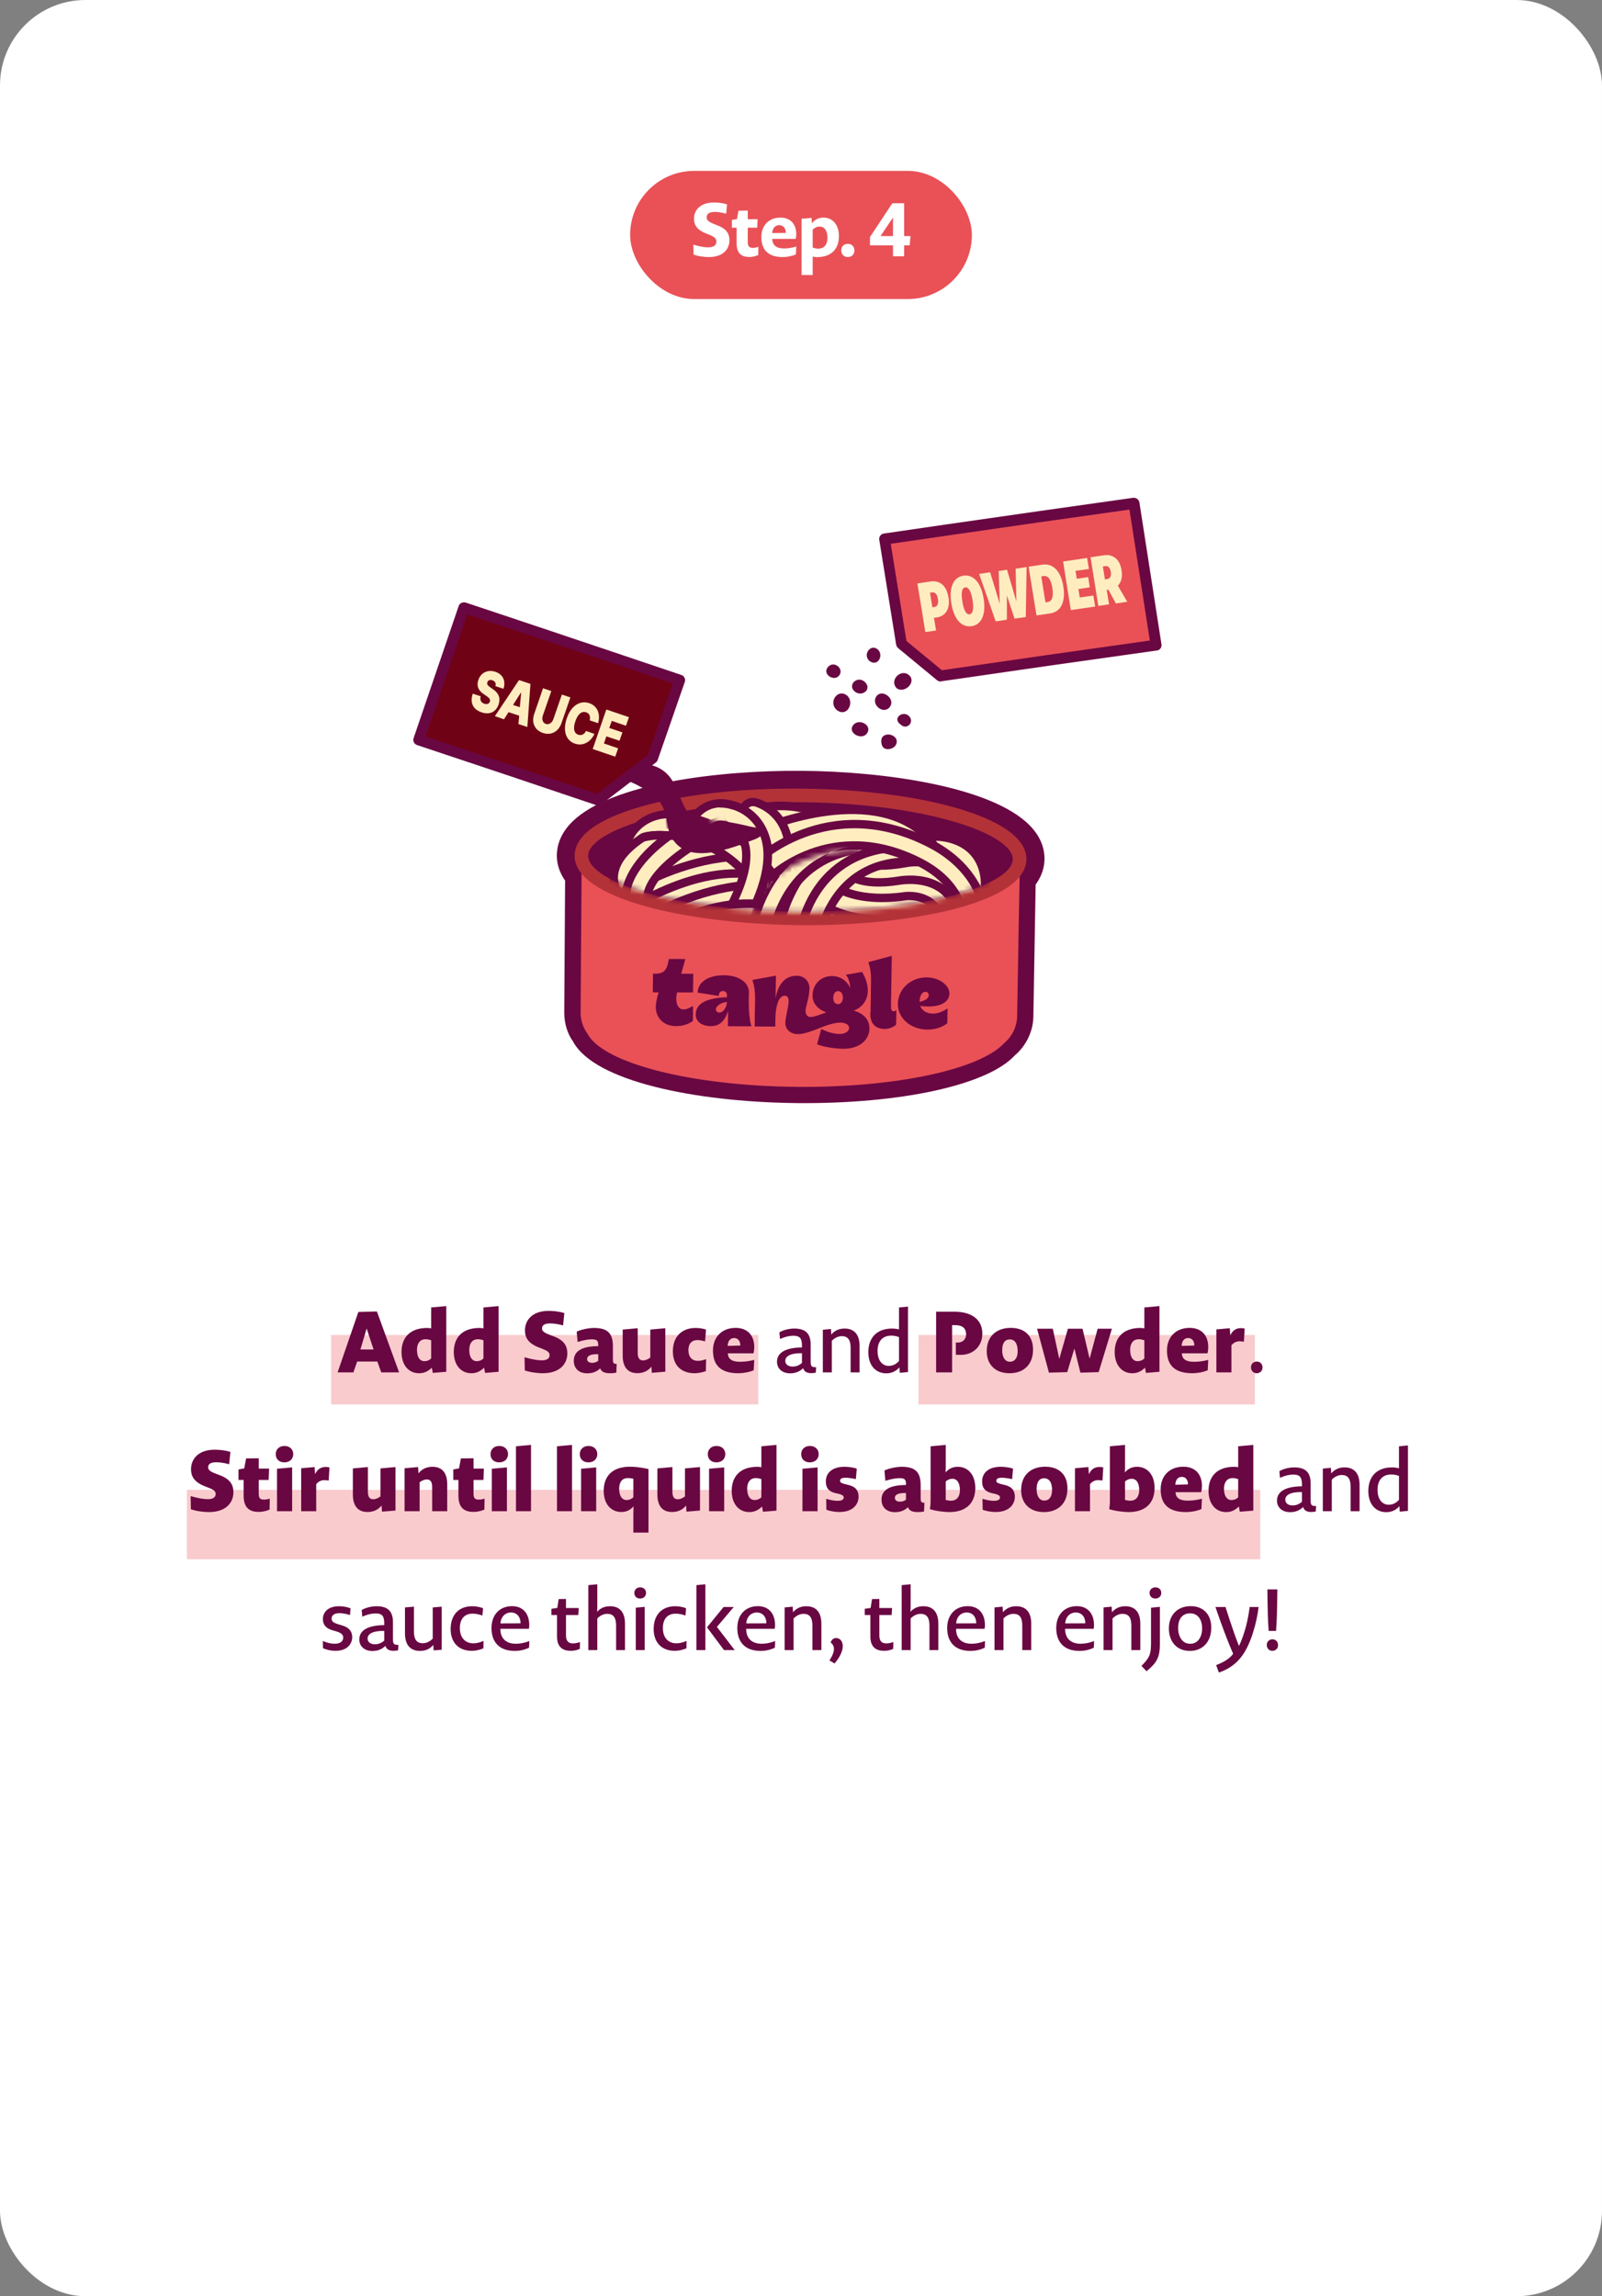 <?xml version="1.0" encoding="UTF-8"?> <svg xmlns="http://www.w3.org/2000/svg" width="300" height="430" viewBox="0 0 300 430" fill="none"><rect x="0" y="0" width="300" height="430" fill="#808080" stroke="none"/><rect width="300" height="430" rx="16" fill="white"></rect><rect x="172" y="250" width="63" height="13" fill="#E95157" fill-opacity="0.3"></rect><rect x="35" y="279" width="201" height="13" fill="#E95157" fill-opacity="0.3"></rect><rect x="62" y="250" width="80" height="13" fill="#E95157" fill-opacity="0.3"></rect><path d="M71.396 257L70.66 254.968H66.884L66.18 257H63.22L67.108 245.688L70.58 245.592L74.74 257H71.396ZM68.66 248.792L67.492 252.712H69.956L68.66 248.792ZM81.043 257.096L80.868 256.12C80.067 256.888 79.347 257.16 78.468 257.16C76.612 257.16 75.188 255.72 75.188 253.176C75.188 250.552 76.707 248.68 80.004 248.68C80.26 248.68 80.484 248.712 80.74 248.76V244.84L83.572 244.584V256.888L81.043 257.096ZM80.74 250.984C80.371 250.856 79.987 250.792 79.668 250.792C78.724 250.792 78.084 251.496 78.084 252.776C78.084 254.312 78.74 254.904 79.46 254.904C79.907 254.904 80.34 254.776 80.74 254.392V250.984ZM90.836 257.096L90.66 256.12C89.86 256.888 89.14 257.16 88.26 257.16C86.404 257.16 84.98 255.72 84.98 253.176C84.98 250.552 86.5 248.68 89.796 248.68C90.052 248.68 90.276 248.712 90.532 248.76V244.84L93.364 244.584V256.888L90.836 257.096ZM90.532 250.984C90.164 250.856 89.78 250.792 89.46 250.792C88.516 250.792 87.876 251.496 87.876 252.776C87.876 254.312 88.532 254.904 89.252 254.904C89.7 254.904 90.132 254.776 90.532 254.392V250.984ZM106.244 253.464C106.244 255.016 105.236 257.16 101.62 257.16C100.74 257.16 99.3 257 98.276 256.632L98.228 254.168C99.668 254.584 100.708 254.744 101.476 254.744C102.612 254.744 102.916 254.248 102.916 253.784C102.916 253.4 102.772 253.08 101.828 252.696L101.156 252.424C98.772 251.576 98.292 250.36 98.308 249.064C98.324 247.272 99.636 245.48 102.74 245.48C103.54 245.48 104.708 245.576 105.684 245.896L105.444 248.2C104.372 247.912 103.572 247.832 103.028 247.832C101.844 247.832 101.508 248.264 101.508 248.76C101.508 249.176 101.7 249.496 102.916 249.96L103.588 250.216C105.78 251 106.244 252.2 106.244 253.464ZM115.418 257.048C115.05 257.128 114.714 257.16 114.266 257.16C113.146 257.16 112.634 256.872 112.394 256.248C111.706 256.92 110.89 257.176 109.946 257.176C108.506 257.176 107.45 256.344 107.45 254.824C107.45 253.48 108.298 252.088 112.026 252.088V251.896C112.026 251.144 111.85 250.808 110.858 250.808C110.234 250.808 109.402 250.92 108.17 251.304L107.994 249.368C108.858 248.968 110.234 248.68 111.226 248.68C113.786 248.68 114.778 249.672 114.778 252.136V254.472C114.778 255.16 114.81 255.416 115.482 255.416L115.418 257.048ZM112.026 253.592C110.346 253.544 109.946 254.04 109.946 254.504C109.946 254.92 110.266 255.208 110.906 255.208C111.322 255.208 111.69 255.096 112.026 254.84V253.592ZM124.593 248.728V256.872L122.065 257.08L121.985 255.928C121.249 256.856 120.289 257.144 119.345 257.144C117.441 257.144 116.609 255.848 116.609 253.864V248.984L119.425 248.728V253.336C119.425 254.36 119.777 254.76 120.433 254.76C120.801 254.76 121.249 254.616 121.777 254.232V248.984L124.593 248.728ZM132.181 256.776C131.429 257.032 130.645 257.16 130.085 257.16C127.573 257.16 126.005 255.672 126.005 253.048C126.005 250.008 128.005 248.68 130.229 248.68C130.837 248.68 131.653 248.776 132.213 248.984L132.037 251.192C131.429 251.016 130.997 250.952 130.597 250.952C129.605 250.952 128.917 251.544 128.917 252.824C128.917 254.12 129.589 254.84 130.709 254.84C131.045 254.84 131.509 254.776 132.229 254.536L132.181 256.776ZM141.148 256.6C140.252 256.984 139.132 257.16 138.252 257.16C134.604 257.16 133.516 255.304 133.516 252.888C133.516 250.424 135.132 248.664 137.772 248.664C139.932 248.664 141.244 250.024 141.244 252.248C141.244 252.584 141.212 253 141.1 253.432H136.3C136.332 254.456 137.02 255.016 138.54 255.016C139.34 255.016 140.172 254.936 141.244 254.664L141.148 256.6ZM138.636 251.976C138.636 251.048 138.156 250.568 137.468 250.568C136.828 250.568 136.3 251.032 136.268 252.04L138.636 251.976ZM152.771 257.048C152.483 257.112 152.211 257.144 151.891 257.144C151.043 257.144 150.563 256.792 150.403 256.216C149.715 256.888 148.883 257.176 147.955 257.176C146.547 257.176 145.507 256.344 145.507 255.016C145.507 253.784 146.355 252.376 150.179 252.328V252.056C150.179 250.76 149.907 250.136 148.563 250.136C147.891 250.136 147.075 250.296 146.067 250.744L145.955 249.496C146.771 249.016 147.891 248.792 148.739 248.792C150.947 248.792 151.811 249.816 151.811 251.816V254.712C151.811 255.656 151.795 256.072 152.835 256.024L152.771 257.048ZM150.179 253.416C147.763 253.368 147.059 254.12 147.059 254.84C147.059 255.464 147.555 255.912 148.419 255.912C149.075 255.912 149.651 255.704 150.179 255.224V253.416ZM154.092 257V249.016L155.612 248.872L155.66 249.912C156.396 249.08 157.228 248.792 158.156 248.792C160.044 248.792 160.972 249.992 160.972 252.072V257H159.292V252.408C159.292 250.92 158.78 250.216 157.644 250.216C157.068 250.216 156.396 250.456 155.772 251.08V257H154.092ZM168.498 257.08L168.434 256.056C167.714 256.872 166.866 257.176 165.954 257.176C164.098 257.176 162.61 255.816 162.61 253.208C162.61 250.536 164.178 248.792 167.058 248.792C167.522 248.792 167.954 248.856 168.354 248.952V244.84L170.034 244.68V256.936L168.498 257.08ZM168.354 250.392C167.858 250.184 167.314 250.12 166.882 250.12C165.346 250.12 164.338 251.096 164.338 252.968C164.338 254.968 165.378 255.784 166.402 255.784C167.058 255.784 167.714 255.576 168.354 254.872V250.392ZM175.302 257V245.64H178.758C181.878 245.64 183.958 247.048 183.958 249.736C183.958 252.088 182.278 253.72 179.894 253.72C179.478 253.72 179.366 253.72 178.998 253.704V251.4C179.11 251.416 179.174 251.416 179.35 251.416C180.262 251.416 180.918 250.808 180.918 249.896C180.918 248.648 180.134 248.152 178.838 248.152H178.294V257H175.302ZM193.454 252.728C193.454 255.56 191.694 257.16 189.038 257.16C186.366 257.16 184.782 255.496 184.782 253.032C184.782 250.232 186.622 248.664 189.278 248.664C191.886 248.664 193.454 250.152 193.454 252.728ZM190.574 253.048C190.574 251.528 189.982 250.824 189.086 250.824C188.206 250.824 187.678 251.48 187.678 252.872C187.678 254.168 188.222 255 189.086 255H189.182C189.998 255 190.574 254.312 190.574 253.048ZM205.743 256.952L202.319 257.048L201.199 252.536L199.855 256.952L196.431 257.048L194.207 248.824H197.151L198.367 254.472L199.983 248.824H202.719L204.047 254.424L205.551 248.824H208.223L205.743 256.952ZM214.599 257.096L214.423 256.12C213.623 256.888 212.903 257.16 212.023 257.16C210.167 257.16 208.743 255.72 208.743 253.176C208.743 250.552 210.263 248.68 213.559 248.68C213.815 248.68 214.039 248.712 214.295 248.76V244.84L217.127 244.584V256.888L214.599 257.096ZM214.295 250.984C213.927 250.856 213.543 250.792 213.223 250.792C212.279 250.792 211.639 251.496 211.639 252.776C211.639 254.312 212.295 254.904 213.015 254.904C213.463 254.904 213.895 254.776 214.295 254.392V250.984ZM226.167 256.6C225.271 256.984 224.151 257.16 223.271 257.16C219.623 257.16 218.535 255.304 218.535 252.888C218.535 250.424 220.151 248.664 222.791 248.664C224.951 248.664 226.263 250.024 226.263 252.248C226.263 252.584 226.231 253 226.119 253.432H221.319C221.351 254.456 222.039 255.016 223.559 255.016C224.359 255.016 225.191 254.936 226.263 254.664L226.167 256.6ZM223.655 251.976C223.655 251.048 223.175 250.568 222.487 250.568C221.847 250.568 221.319 251.032 221.287 252.04L223.655 251.976ZM232.939 251.256C232.603 251.208 232.379 251.176 232.155 251.176C231.643 251.176 231.099 251.336 230.603 251.928V257H227.787V248.952L230.299 248.728L230.395 250.072C230.875 248.968 231.691 248.712 232.363 248.712C232.555 248.712 232.827 248.728 233.083 248.792L232.939 251.256ZM236.426 256.088C236.426 256.696 235.978 257.16 235.322 257.16C234.698 257.16 234.266 256.68 234.266 256.04C234.266 255.448 234.698 254.968 235.37 254.968C235.994 254.968 236.426 255.448 236.426 256.088ZM43.712 279.464C43.712 281.016 42.704 283.16 39.088 283.16C38.208 283.16 36.768 283 35.744 282.632L35.696 280.168C37.136 280.584 38.176 280.744 38.944 280.744C40.08 280.744 40.384 280.248 40.384 279.784C40.384 279.4 40.24 279.08 39.296 278.696L38.624 278.424C36.24 277.576 35.76 276.36 35.776 275.064C35.792 273.272 37.104 271.48 40.208 271.48C41.008 271.48 42.176 271.576 43.152 271.896L42.912 274.2C41.84 273.912 41.04 273.832 40.496 273.832C39.312 273.832 38.976 274.264 38.976 274.76C38.976 275.176 39.168 275.496 40.384 275.96L41.056 276.216C43.248 277 43.712 278.2 43.712 279.464ZM50.487 282.696C49.815 282.984 49.079 283.128 48.487 283.128C46.983 283.128 45.623 282.6 45.623 280.088V277.144H44.663V275.176L45.735 274.984L46.087 273.112L48.455 273.08V275.016H50.391L50.311 277.144H48.455V279.768C48.455 280.568 48.759 280.824 49.399 280.824C49.655 280.824 49.975 280.808 50.519 280.648L50.487 282.696ZM54.915 272.312C54.915 273.208 54.243 273.848 53.267 273.848C52.179 273.848 51.635 273.16 51.635 272.312C51.635 271.432 52.275 270.776 53.267 270.776C54.323 270.776 54.915 271.48 54.915 272.312ZM51.875 283V275.048L54.707 274.792V283H51.875ZM61.553 277.256C61.217 277.208 60.993 277.176 60.769 277.176C60.257 277.176 59.713 277.336 59.217 277.928V283H56.401V274.952L58.913 274.728L59.009 276.072C59.489 274.968 60.305 274.712 60.977 274.712C61.169 274.712 61.441 274.728 61.697 274.792L61.553 277.256ZM74.063 274.728V282.872L71.535 283.08L71.455 281.928C70.719 282.856 69.759 283.144 68.815 283.144C66.911 283.144 66.079 281.848 66.079 279.864V274.984L68.895 274.728V279.336C68.895 280.36 69.247 280.76 69.903 280.76C70.271 280.76 70.719 280.616 71.247 280.232V274.984L74.063 274.728ZM75.763 283V274.952L78.291 274.728L78.371 275.896C79.107 274.968 80.067 274.68 81.011 274.68C82.915 274.68 83.747 275.976 83.747 277.944V283H80.931V278.472C80.931 277.448 80.579 277.048 79.923 277.048C79.555 277.048 79.107 277.192 78.579 277.576V283H75.763ZM90.711 282.696C90.039 282.984 89.303 283.128 88.711 283.128C87.207 283.128 85.847 282.6 85.847 280.088V277.144H84.887V275.176L85.959 274.984L86.311 273.112L88.679 273.08V275.016H90.615L90.535 277.144H88.679V279.768C88.679 280.568 88.983 280.824 89.623 280.824C89.879 280.824 90.199 280.808 90.743 280.648L90.711 282.696ZM95.138 272.312C95.138 273.208 94.466 273.848 93.49 273.848C92.402 273.848 91.858 273.16 91.858 272.312C91.858 271.432 92.498 270.776 93.49 270.776C94.546 270.776 95.138 271.48 95.138 272.312ZM92.098 283V275.048L94.93 274.792V283H92.098ZM96.625 283V270.84L99.441 270.584V283H96.625ZM104.304 283V270.84L107.12 270.584V283H104.304ZM111.855 272.312C111.855 273.208 111.183 273.848 110.207 273.848C109.119 273.848 108.575 273.16 108.575 272.312C108.575 271.432 109.215 270.776 110.207 270.776C111.263 270.776 111.855 271.48 111.855 272.312ZM108.815 283V275.048L111.647 274.792V283H108.815ZM118.606 287V283.448C118.606 282.952 118.622 282.488 118.638 282.088C117.934 282.872 117.214 283.144 116.334 283.144C114.494 283.144 113.054 281.72 113.054 279.176C113.054 276.52 114.574 274.664 117.998 274.664C118.702 274.664 120.062 274.76 121.438 275.112V287H118.606ZM118.606 276.92C118.222 276.824 117.854 276.792 117.582 276.792C116.526 276.792 115.95 277.512 115.95 278.776C115.95 280.312 116.622 280.904 117.326 280.904C117.774 280.904 118.206 280.76 118.606 280.392V276.92ZM131.087 274.728V282.872L128.559 283.08L128.479 281.928C127.743 282.856 126.783 283.144 125.839 283.144C123.935 283.144 123.103 281.848 123.103 279.864V274.984L125.919 274.728V279.336C125.919 280.36 126.271 280.76 126.927 280.76C127.295 280.76 127.743 280.616 128.271 280.232V274.984L131.087 274.728ZM135.826 272.312C135.826 273.208 135.154 273.848 134.178 273.848C133.09 273.848 132.546 273.16 132.546 272.312C132.546 271.432 133.186 270.776 134.178 270.776C135.234 270.776 135.826 271.48 135.826 272.312ZM132.786 283V275.048L135.618 274.792V283H132.786ZM142.881 283.096L142.705 282.12C141.905 282.888 141.185 283.16 140.305 283.16C138.449 283.16 137.025 281.72 137.025 279.176C137.025 276.552 138.545 274.68 141.841 274.68C142.097 274.68 142.321 274.712 142.577 274.76V270.84L145.409 270.584V282.888L142.881 283.096ZM142.577 276.984C142.209 276.856 141.825 276.792 141.505 276.792C140.561 276.792 139.921 277.496 139.921 278.776C139.921 280.312 140.577 280.904 141.297 280.904C141.745 280.904 142.177 280.776 142.577 280.392V276.984ZM153.313 272.312C153.313 273.208 152.641 273.848 151.665 273.848C150.577 273.848 150.033 273.16 150.033 272.312C150.033 271.432 150.673 270.776 151.665 270.776C152.721 270.776 153.313 271.48 153.313 272.312ZM150.273 283V275.048L153.105 274.792V283H150.273ZM160.784 280.264C160.784 281.624 159.824 283.144 157.184 283.144C156.464 283.144 155.536 283.016 154.752 282.728L154.72 280.68C155.792 280.984 156.368 281.048 156.896 281.048C157.76 281.048 158 280.728 158 280.44C158 280.2 157.888 279.96 157.088 279.752L156.384 279.592C155.168 279.288 154.656 278.6 154.656 277.48C154.624 275.848 155.824 274.68 158.128 274.68C158.704 274.68 159.728 274.76 160.448 275.032L160.272 276.984C159.36 276.792 158.736 276.728 158.304 276.728C157.536 276.728 157.312 277 157.312 277.288C157.312 277.56 157.456 277.72 158.208 277.912L158.912 278.088C160.32 278.424 160.784 279.24 160.784 280.264ZM173.048 283.048C172.68 283.128 172.344 283.16 171.896 283.16C170.776 283.16 170.264 282.872 170.024 282.248C169.336 282.92 168.52 283.176 167.576 283.176C166.136 283.176 165.08 282.344 165.08 280.824C165.08 279.48 165.928 278.088 169.656 278.088V277.896C169.656 277.144 169.48 276.808 168.488 276.808C167.864 276.808 167.032 276.92 165.8 277.304L165.624 275.368C166.488 274.968 167.864 274.68 168.856 274.68C171.416 274.68 172.408 275.672 172.408 278.136V280.472C172.408 281.16 172.44 281.416 173.112 281.416L173.048 283.048ZM169.656 279.592C167.976 279.544 167.576 280.04 167.576 280.504C167.576 280.92 167.896 281.208 168.536 281.208C168.952 281.208 169.32 281.096 169.656 280.84V279.592ZM182.639 278.648C182.639 281.288 181.119 283.16 177.759 283.16C177.055 283.16 175.343 283 174.143 282.616C174.207 282.072 174.271 281.72 174.271 280.984V270.84L177.103 270.584V274.328C177.103 274.792 177.103 275.24 177.071 275.736C177.759 274.952 178.495 274.68 179.375 274.68C181.231 274.68 182.639 276.12 182.639 278.648ZM179.759 279.048C179.759 277.528 179.103 276.92 178.367 276.92C177.935 276.92 177.503 277.064 177.103 277.432V280.2C177.103 280.472 177.103 280.664 177.071 280.856C177.455 280.984 177.807 281.032 178.095 281.032C179.103 281.032 179.759 280.328 179.759 279.048ZM190.048 280.264C190.048 281.624 189.088 283.144 186.448 283.144C185.728 283.144 184.8 283.016 184.016 282.728L183.984 280.68C185.056 280.984 185.632 281.048 186.16 281.048C187.024 281.048 187.264 280.728 187.264 280.44C187.264 280.2 187.152 279.96 186.352 279.752L185.648 279.592C184.432 279.288 183.92 278.6 183.92 277.48C183.888 275.848 185.088 274.68 187.392 274.68C187.968 274.68 188.992 274.76 189.712 275.032L189.536 276.984C188.624 276.792 188 276.728 187.568 276.728C186.8 276.728 186.576 277 186.576 277.288C186.576 277.56 186.72 277.72 187.472 277.912L188.176 278.088C189.584 278.424 190.048 279.24 190.048 280.264ZM199.897 278.728C199.897 281.56 198.137 283.16 195.481 283.16C192.809 283.16 191.225 281.496 191.225 279.032C191.225 276.232 193.065 274.664 195.721 274.664C198.329 274.664 199.897 276.152 199.897 278.728ZM197.017 279.048C197.017 277.528 196.425 276.824 195.529 276.824C194.649 276.824 194.121 277.48 194.121 278.872C194.121 280.168 194.665 281 195.529 281H195.625C196.441 281 197.017 280.312 197.017 279.048ZM206.457 277.256C206.121 277.208 205.897 277.176 205.673 277.176C205.161 277.176 204.617 277.336 204.121 277.928V283H201.305V274.952L203.817 274.728L203.913 276.072C204.393 274.968 205.209 274.712 205.881 274.712C206.073 274.712 206.345 274.728 206.601 274.792L206.457 277.256ZM216.216 278.648C216.216 281.288 214.696 283.16 211.336 283.16C210.632 283.16 208.92 283 207.72 282.616C207.784 282.072 207.848 281.72 207.848 280.984V270.84L210.68 270.584V274.328C210.68 274.792 210.68 275.24 210.648 275.736C211.336 274.952 212.072 274.68 212.952 274.68C214.808 274.68 216.216 276.12 216.216 278.648ZM213.336 279.048C213.336 277.528 212.68 276.92 211.944 276.92C211.512 276.92 211.08 277.064 210.68 277.432V280.2C210.68 280.472 210.68 280.664 210.648 280.856C211.032 280.984 211.384 281.032 211.672 281.032C212.68 281.032 213.336 280.328 213.336 279.048ZM224.984 282.6C224.088 282.984 222.968 283.16 222.088 283.16C218.44 283.16 217.352 281.304 217.352 278.888C217.352 276.424 218.968 274.664 221.608 274.664C223.768 274.664 225.08 276.024 225.08 278.248C225.08 278.584 225.048 279 224.936 279.432H220.136C220.168 280.456 220.856 281.016 222.376 281.016C223.176 281.016 224.008 280.936 225.08 280.664L224.984 282.6ZM222.472 277.976C222.472 277.048 221.992 276.568 221.304 276.568C220.664 276.568 220.136 277.032 220.104 278.04L222.472 277.976ZM232.173 283.096L231.997 282.12C231.197 282.888 230.477 283.16 229.597 283.16C227.741 283.16 226.317 281.72 226.317 279.176C226.317 276.552 227.837 274.68 231.133 274.68C231.389 274.68 231.613 274.712 231.869 274.76V270.84L234.701 270.584V282.888L232.173 283.096ZM231.869 276.984C231.501 276.856 231.117 276.792 230.797 276.792C229.853 276.792 229.213 277.496 229.213 278.776C229.213 280.312 229.869 280.904 230.589 280.904C231.037 280.904 231.469 280.776 231.869 280.392V276.984ZM246.4 283.048C246.112 283.112 245.84 283.144 245.52 283.144C244.672 283.144 244.192 282.792 244.032 282.216C243.344 282.888 242.512 283.176 241.584 283.176C240.176 283.176 239.136 282.344 239.136 281.016C239.136 279.784 239.984 278.376 243.808 278.328V278.056C243.808 276.76 243.536 276.136 242.192 276.136C241.52 276.136 240.704 276.296 239.696 276.744L239.584 275.496C240.4 275.016 241.52 274.792 242.368 274.792C244.576 274.792 245.44 275.816 245.44 277.816V280.712C245.44 281.656 245.424 282.072 246.464 282.024L246.4 283.048ZM243.808 279.416C241.392 279.368 240.688 280.12 240.688 280.84C240.688 281.464 241.184 281.912 242.048 281.912C242.704 281.912 243.28 281.704 243.808 281.224V279.416ZM247.72 283V275.016L249.24 274.872L249.288 275.912C250.024 275.08 250.856 274.792 251.784 274.792C253.672 274.792 254.6 275.992 254.6 278.072V283H252.92V278.408C252.92 276.92 252.408 276.216 251.272 276.216C250.696 276.216 250.024 276.456 249.4 277.08V283H247.72ZM262.127 283.08L262.063 282.056C261.343 282.872 260.495 283.176 259.583 283.176C257.727 283.176 256.239 281.816 256.239 279.208C256.239 276.536 257.807 274.792 260.687 274.792C261.151 274.792 261.583 274.856 261.983 274.952V270.84L263.663 270.68V282.936L262.127 283.08ZM261.983 276.392C261.487 276.184 260.943 276.12 260.511 276.12C258.975 276.12 257.967 277.096 257.967 278.968C257.967 280.968 259.007 281.784 260.031 281.784C260.687 281.784 261.343 281.576 261.983 280.872V276.392ZM65.955 306.584C65.955 307.768 65.107 309.144 62.819 309.144C62.083 309.144 61.235 308.984 60.483 308.648L60.451 307.304C61.443 307.72 62.099 307.816 62.723 307.816C63.827 307.816 64.275 307.24 64.275 306.68C64.275 306.264 64.099 305.848 63.027 305.512L62.243 305.288C60.979 304.904 60.467 304.232 60.467 303.176C60.467 301.992 61.347 300.792 63.491 300.792C64.147 300.792 65.011 300.904 65.651 301.192L65.539 302.44C64.755 302.184 64.067 302.088 63.555 302.088C62.483 302.088 62.099 302.584 62.099 303.08C62.099 303.56 62.307 303.848 63.299 304.152L64.083 304.392C65.523 304.808 65.955 305.672 65.955 306.584ZM74.548 309.048C74.26 309.112 73.988 309.144 73.668 309.144C72.82 309.144 72.34 308.792 72.18 308.216C71.492 308.888 70.66 309.176 69.732 309.176C68.324 309.176 67.284 308.344 67.284 307.016C67.284 305.784 68.132 304.376 71.956 304.328V304.056C71.956 302.76 71.684 302.136 70.34 302.136C69.668 302.136 68.852 302.296 67.844 302.744L67.732 301.496C68.548 301.016 69.668 300.792 70.516 300.792C72.724 300.792 73.588 301.816 73.588 303.816V306.712C73.588 307.656 73.572 308.072 74.612 308.024L74.548 309.048ZM71.956 305.416C69.54 305.368 68.836 306.12 68.836 306.84C68.836 307.464 69.332 307.912 70.196 307.912C70.852 307.912 71.428 307.704 71.956 307.224V305.416ZM82.717 300.872V308.936L81.197 309.064L81.149 308.04C80.429 308.872 79.581 309.16 78.653 309.16C76.781 309.16 75.837 307.96 75.837 305.864V301.016L77.517 300.872V305.528C77.517 307.016 78.029 307.72 79.181 307.72C79.757 307.72 80.429 307.48 81.037 306.856V301.016L82.717 300.872ZM90.531 308.664C89.795 309 88.963 309.144 88.371 309.144C85.747 309.144 84.387 307.432 84.387 305.08C84.387 302.28 86.051 300.792 88.403 300.792C88.979 300.792 89.795 300.888 90.467 301.176L90.339 302.536C89.619 302.264 89.011 302.184 88.499 302.184C87.075 302.184 86.115 303.064 86.115 304.888C86.115 306.664 87.107 307.736 88.643 307.736C89.123 307.736 89.731 307.64 90.547 307.288L90.531 308.664ZM99.079 308.552C98.263 308.952 97.351 309.16 96.407 309.16C93.463 309.16 92.039 307.464 92.039 304.872C92.039 302.408 93.559 300.776 95.895 300.776C97.815 300.776 99.111 302.04 99.111 304.344C99.111 304.52 99.095 304.76 99.047 305.016H93.703C93.687 306.808 94.775 307.816 96.583 307.816C97.303 307.816 98.119 307.704 99.127 307.304L99.079 308.552ZM97.479 303.992C97.479 302.696 96.727 301.96 95.671 301.96C94.695 301.96 93.815 302.68 93.719 304.008L97.479 303.992ZM108.585 308.776C108.009 309.048 107.369 309.144 106.921 309.144C105.497 309.144 104.313 308.568 104.313 306.456V302.44H103.257V301.272L104.361 301.112L104.617 299.448L105.993 299.432V301.128H108.377L108.297 302.44H105.993V306.296C105.993 307.464 106.617 307.752 107.305 307.752C107.609 307.752 108.025 307.704 108.617 307.496L108.585 308.776ZM110.175 309V296.84L111.855 296.68V300.632C111.855 301.192 111.839 301.512 111.807 301.832C112.527 301.064 113.327 300.792 114.239 300.792C116.111 300.792 117.039 301.992 117.039 304.072V309H115.375V304.408C115.375 302.92 114.863 302.216 113.711 302.216C113.135 302.216 112.463 302.456 111.855 303.08V309H110.175ZM120.981 298.312C120.981 298.936 120.501 299.352 119.877 299.352C119.205 299.352 118.789 298.92 118.789 298.296C118.789 297.672 119.253 297.256 119.893 297.256C120.549 297.256 120.981 297.688 120.981 298.312ZM119.061 309V301.064L120.725 300.904V309H119.061ZM128.552 308.664C127.816 309 126.984 309.144 126.392 309.144C123.768 309.144 122.408 307.432 122.408 305.08C122.408 302.28 124.072 300.792 126.424 300.792C127 300.792 127.816 300.888 128.488 301.176L128.36 302.536C127.64 302.264 127.032 302.184 126.52 302.184C125.096 302.184 124.136 303.064 124.136 304.888C124.136 306.664 125.128 307.736 126.664 307.736C127.144 307.736 127.752 307.64 128.568 307.288L128.552 308.664ZM130.412 309V296.84L132.092 296.68V309H130.412ZM135.58 309L132.396 304.744L135.5 300.936H137.404L134.252 304.664L137.58 309H135.58ZM145.111 308.552C144.295 308.952 143.383 309.16 142.439 309.16C139.495 309.16 138.071 307.464 138.071 304.872C138.071 302.408 139.591 300.776 141.927 300.776C143.847 300.776 145.143 302.04 145.143 304.344C145.143 304.52 145.127 304.76 145.079 305.016H139.735C139.719 306.808 140.807 307.816 142.615 307.816C143.335 307.816 144.151 307.704 145.159 307.304L145.111 308.552ZM143.511 303.992C143.511 302.696 142.759 301.96 141.703 301.96C140.727 301.96 139.847 302.68 139.751 304.008L143.511 303.992ZM146.934 309V301.016L148.454 300.872L148.502 301.912C149.238 301.08 150.07 300.792 150.998 300.792C152.886 300.792 153.814 301.992 153.814 304.072V309H152.134V304.408C152.134 302.92 151.622 302.216 150.486 302.216C149.91 302.216 149.238 302.456 148.614 303.08V309H146.934ZM156.285 311.512L155.325 310.936C155.949 309.992 156.173 309.288 156.173 308.776C156.173 308.248 155.885 307.816 155.549 307.576C155.741 307.016 156.141 306.744 156.557 306.744C157.341 306.744 157.821 307.4 157.821 308.248C157.821 309.016 157.453 310.136 156.285 311.512ZM167.264 308.776C166.688 309.048 166.048 309.144 165.6 309.144C164.176 309.144 162.992 308.568 162.992 306.456V302.44H161.936V301.272L163.04 301.112L163.296 299.448L164.672 299.432V301.128H167.056L166.976 302.44H164.672V306.296C164.672 307.464 165.296 307.752 165.984 307.752C166.288 307.752 166.704 307.704 167.296 307.496L167.264 308.776ZM168.855 309V296.84L170.535 296.68V300.632C170.535 301.192 170.519 301.512 170.487 301.832C171.207 301.064 172.007 300.792 172.919 300.792C174.791 300.792 175.719 301.992 175.719 304.072V309H174.055V304.408C174.055 302.92 173.543 302.216 172.391 302.216C171.815 302.216 171.143 302.456 170.535 303.08V309H168.855ZM184.413 308.552C183.597 308.952 182.685 309.16 181.741 309.16C178.797 309.16 177.373 307.464 177.373 304.872C177.373 302.408 178.893 300.776 181.229 300.776C183.149 300.776 184.445 302.04 184.445 304.344C184.445 304.52 184.429 304.76 184.381 305.016H179.037C179.021 306.808 180.109 307.816 181.917 307.816C182.637 307.816 183.453 307.704 184.461 307.304L184.413 308.552ZM182.813 303.992C182.813 302.696 182.061 301.96 181.005 301.96C180.029 301.96 179.149 302.68 179.053 304.008L182.813 303.992ZM186.236 309V301.016L187.756 300.872L187.804 301.912C188.54 301.08 189.372 300.792 190.3 300.792C192.188 300.792 193.116 301.992 193.116 304.072V309H191.436V304.408C191.436 302.92 190.924 302.216 189.788 302.216C189.212 302.216 188.54 302.456 187.916 303.08V309H186.236ZM204.837 308.552C204.021 308.952 203.109 309.16 202.165 309.16C199.221 309.16 197.797 307.464 197.797 304.872C197.797 302.408 199.317 300.776 201.653 300.776C203.573 300.776 204.869 302.04 204.869 304.344C204.869 304.52 204.853 304.76 204.805 305.016H199.461C199.445 306.808 200.533 307.816 202.341 307.816C203.061 307.816 203.877 307.704 204.885 307.304L204.837 308.552ZM203.237 303.992C203.237 302.696 202.485 301.96 201.429 301.96C200.453 301.96 199.573 302.68 199.477 304.008L203.237 303.992ZM206.661 309V301.016L208.181 300.872L208.229 301.912C208.965 301.08 209.797 300.792 210.725 300.792C212.613 300.792 213.541 301.992 213.541 304.072V309H211.861V304.408C211.861 302.92 211.349 302.216 210.213 302.216C209.637 302.216 208.965 302.456 208.341 303.08V309H206.661ZM217.467 298.312C217.467 298.936 216.987 299.352 216.363 299.352C215.691 299.352 215.275 298.92 215.275 298.296C215.275 297.672 215.739 297.256 216.379 297.256C217.035 297.256 217.467 297.688 217.467 298.312ZM217.211 307.848C217.211 310.424 216.571 311.432 214.699 312.968L213.755 311.96C215.275 310.44 215.547 309.8 215.547 307.672V301.064L217.211 300.904V307.848ZM226.829 304.792C226.829 307.528 225.149 309.16 222.813 309.16C220.365 309.16 218.893 307.416 218.893 304.952C218.893 302.376 220.541 300.776 222.989 300.776C225.341 300.776 226.829 302.328 226.829 304.792ZM225.117 304.936C225.117 303.288 224.317 302.12 222.861 302.12C221.421 302.12 220.621 303.176 220.621 304.856C220.621 306.456 221.421 307.816 222.813 307.816H222.941C224.237 307.816 225.117 306.648 225.117 304.936ZM228.254 313.208L227.742 311.816C229.374 311.192 230.318 310.52 230.926 309.704C229.23 305.8 227.614 300.936 227.614 300.936H229.502C229.502 300.936 230.83 305.256 232.014 308.232C232.462 307.368 232.926 306.024 233.294 304.712C233.63 303.432 233.886 302.04 234.014 300.936H235.694C235.518 302.344 235.214 303.944 234.654 305.704C234.078 307.544 233.294 309.32 232.174 310.616C231.182 311.784 229.902 312.648 228.254 313.208ZM239.174 299.88C239.158 301.352 239.126 303.112 238.966 305.416H237.574C237.414 303.112 237.382 301.352 237.366 299.88L237.334 297.64H239.206L239.174 299.88ZM239.334 308.088C239.334 308.696 238.886 309.144 238.262 309.144C237.654 309.144 237.222 308.664 237.222 308.04C237.222 307.464 237.638 306.984 238.294 306.984C238.918 306.984 239.334 307.464 239.334 308.088Z" fill="#690742"></path><rect x="118" y="32" width="64" height="24" rx="12" fill="#E95157"></rect><path d="M136.601 45.018C136.601 46.376 135.705 48.14 132.709 48.14C131.939 48.14 130.777 48.014 129.881 47.664L129.839 45.816C131.085 46.194 131.925 46.32 132.625 46.32C133.815 46.32 134.151 45.774 134.151 45.242C134.151 44.808 133.983 44.458 133.017 44.038L132.359 43.772C130.399 43.03 129.965 42.05 129.965 40.902C129.979 39.376 131.113 37.92 133.689 37.92C134.375 37.92 135.313 38.004 136.153 38.27L135.985 40.02C135.061 39.768 134.361 39.684 133.871 39.684C132.709 39.684 132.331 40.132 132.331 40.678C132.331 41.14 132.527 41.476 133.675 41.938L134.333 42.204C136.181 42.89 136.601 43.912 136.601 45.018ZM141.989 47.762C141.443 48 140.827 48.126 140.351 48.126C139.063 48.126 137.943 47.636 137.943 45.578V42.638H137.061V41.182L138.013 41.028L138.293 39.46L140.029 39.432V41.056H141.877L141.793 42.638H140.029V45.354C140.029 46.18 140.393 46.418 140.967 46.418C141.219 46.418 141.527 46.39 142.017 46.222L141.989 47.762ZM149.045 47.636C148.289 47.972 147.379 48.14 146.595 48.14C143.627 48.14 142.577 46.572 142.577 44.402C142.577 42.246 143.949 40.748 146.161 40.748C147.967 40.748 149.115 41.91 149.115 43.87C149.115 44.108 149.087 44.416 149.003 44.738H144.621C144.635 45.9 145.377 46.53 146.805 46.53C147.463 46.53 148.191 46.446 149.115 46.166L149.045 47.636ZM147.155 43.618C147.155 42.68 146.637 42.162 145.909 42.162C145.251 42.162 144.663 42.652 144.607 43.646L147.155 43.618ZM157.103 44.234C157.103 46.544 155.759 48.154 152.959 48.154C152.679 48.154 152.413 48.112 152.189 48.042V51.5H150.103V40.972L151.979 40.804L152.035 41.798C152.735 41 153.435 40.748 154.219 40.748C155.843 40.748 157.103 41.994 157.103 44.234ZM154.961 44.528C154.961 43.03 154.261 42.428 153.519 42.428C153.071 42.428 152.609 42.582 152.189 43.016V46.362C152.553 46.502 152.931 46.558 153.253 46.558C154.317 46.558 154.961 45.816 154.961 44.528ZM160 46.922C160 47.622 159.51 48.14 158.754 48.14C158.026 48.14 157.536 47.608 157.536 46.88C157.536 46.18 158.012 45.662 158.782 45.662C159.51 45.662 160 46.18 160 46.922ZM170.352 45.942H169.316V48H167.23V45.942H162.918V44.388L167.104 38.06H169.316V44.206H170.506L170.352 45.942ZM164.892 44.206H167.23V40.734L164.892 44.206Z" fill="white"></path><rect width="160" height="160" transform="translate(70 66)" fill="white"></rect><path d="M192.536 160.898C192.699 152.441 170.781 147.557 150.077 147.387C129.408 147.218 107.381 151.706 107.323 160.182C107.297 161.519 107.908 162.742 108.891 163.883C108.816 174.188 108.787 179.341 108.712 189.646C108.702 191.106 109.169 192.45 109.976 193.571C112.866 199.104 129.332 203.374 149.296 203.55C167.85 203.703 183.46 200.256 187.995 195.386C189.446 194.16 190.397 192.381 190.436 190.36C190.569 183.45 190.618 179.986 190.733 173.076C190.754 172.003 190.764 171.476 190.785 170.403C190.829 168.082 190.852 166.904 190.897 164.583C191.905 163.456 192.528 162.252 192.536 160.916L192.536 160.898Z" fill="#690742"></path><path d="M148.25 206.556C130.563 206.276 111.283 202.611 107.271 194.968C106.293 193.634 105.661 191.672 105.665 189.614L105.823 164.908C104.795 163.414 104.262 161.823 104.276 160.17C104.289 158.588 104.793 156.204 107.181 153.868C114.546 146.633 134.911 144.23 150.135 144.348C165.289 144.447 185.66 147.231 192.849 154.591C195.182 156.967 195.63 159.365 195.599 160.948C195.568 162.583 195.008 164.174 193.94 165.652L193.517 190.372C193.464 193.149 192.179 195.82 189.993 197.685C184.918 203.161 168.83 206.741 149.29 206.572C148.955 206.567 148.62 206.561 148.286 206.556L148.25 206.556ZM151.04 150.447L150.053 150.431C132.415 150.293 116.175 153.553 111.451 158.191C110.373 159.247 110.377 159.95 110.373 160.179C110.364 160.654 110.653 161.221 111.204 161.863L111.963 162.737L111.78 189.641C111.761 190.59 112.152 191.335 112.479 191.78C114.468 195.522 128.213 200.154 149.354 200.488C168.507 200.651 182.43 196.897 185.795 193.292C186.907 192.307 187.401 191.33 187.421 190.293L187.887 163.376L188.661 162.526C189.219 161.902 189.512 161.344 189.521 160.851C189.526 160.623 189.539 159.92 188.485 158.848C183.957 154.204 168.322 150.72 151.075 150.447L151.04 150.447Z" fill="#690742"></path><path d="M108.934 159.986C108.863 171.847 108.819 177.778 108.732 189.621C108.721 191.082 109.189 192.427 109.995 193.549C112.885 199.085 129.354 203.358 149.322 203.532C167.88 203.684 183.494 200.235 188.03 195.361C189.481 194.134 190.432 192.354 190.471 190.33C190.605 183.416 190.654 179.949 190.77 173.034C190.791 171.961 190.801 171.433 190.822 170.36C190.871 167.791 190.897 166.489 190.946 163.92C190.953 163.586 190.956 163.427 190.962 163.093C190.981 162.125 190.99 161.65 191.009 160.683C174.551 182.282 111.921 170.488 108.951 159.986L108.934 159.986Z" fill="#E95157"></path><path d="M148.721 173.226C128.553 172.908 107.534 168.289 107.601 160.21C107.628 158.8 108.254 157.451 109.53 156.184C114.869 150.941 131.159 147.511 150.06 147.686C150.43 147.692 150.8 147.698 151.17 147.704C169.593 147.995 185.27 151.648 190.371 156.897C191.616 158.169 192.242 159.537 192.215 160.948C192.056 169.184 170.231 173.425 149.761 173.26C149.426 173.255 149.073 173.25 148.738 173.244L148.721 173.226ZM151.121 150.243C150.769 150.238 150.399 150.232 150.028 150.226C129.964 150.05 115.374 154 111.312 158.011C110.539 158.775 110.136 159.527 110.14 160.233C110.101 165.013 126.34 170.632 149.775 170.703C173.172 170.896 189.584 165.705 189.659 160.908C189.672 160.202 189.299 159.438 188.538 158.667C184.647 154.672 170.602 150.551 151.104 150.243L151.121 150.243Z" fill="#B33238"></path><mask id="mask0_17_103047" style="mask-type:luminance" maskUnits="userSpaceOnUse" x="109" y="147" width="81" height="24"><path d="M189.945 159.956C189.829 166.002 172.415 171.014 149.792 170.828C127.151 170.625 109.615 165.372 109.66 159.307C109.704 153.26 127.368 147.212 150.079 147.417C172.79 147.621 190.077 153.91 189.962 159.957L189.945 159.956Z" fill="white"></path></mask><g mask="url(#mask0_17_103047)"><path d="M130.977 157.98C130.659 157.975 130.343 157.917 130.046 157.789C128.629 157.257 127.9 155.716 128.403 154.282C128.514 154.003 129.497 151.452 132.146 150.246C133.39 149.686 135.461 149.227 138.19 150.29C139.625 150.858 140.334 152.469 139.761 153.901C139.187 155.334 137.57 156.046 136.135 155.478C135.575 155.276 134.246 154.745 133.637 156.194C133.175 157.294 132.104 157.98 130.959 157.962L130.977 157.98Z" fill="#690742"></path><path d="M131.02 156.452C130.879 156.45 130.756 156.43 130.616 156.375C129.986 156.137 129.664 155.446 129.888 154.816C129.963 154.589 130.74 152.614 132.785 151.68C134.208 151.034 135.829 151.06 137.614 151.757C138.243 152.013 138.547 152.721 138.306 153.351C138.047 153.979 137.337 154.267 136.706 154.046C135.569 153.588 134.583 153.555 133.801 153.894C132.663 154.403 132.181 155.627 132.181 155.644C131.995 156.151 131.514 156.442 131.003 156.434L131.02 156.452Z" fill="#FFEDC0"></path><path d="M144.094 169.358C143.125 169.342 142.183 168.817 141.689 167.912C140.513 165.765 138.652 163.502 136.847 162.013C136.1 161.403 135.3 160.81 134.446 160.304C132.529 159.147 130.324 158.285 127.727 157.663C126.621 157.399 125.374 157.15 124.454 157.329C123.852 157.442 123.283 157.715 122.835 158.094C121.957 158.837 121.6 160.027 121.912 161.21C122.307 162.694 121.414 164.227 119.926 164.626C118.437 165.041 116.903 164.137 116.508 162.654C115.636 159.386 116.687 156.008 119.213 153.868C120.396 152.867 121.837 152.187 123.394 151.877C125.393 151.487 127.343 151.87 129.01 152.267C132.187 153.003 134.917 154.085 137.357 155.549C138.438 156.199 139.464 156.954 140.418 157.744C142.761 159.681 145.07 162.497 146.587 165.247C147.337 166.596 146.829 168.294 145.475 169.046C145.03 169.285 144.552 169.4 144.076 169.393L144.094 169.358Z" fill="#690742"></path><path d="M144.126 167.777C143.703 167.771 143.301 167.553 143.097 167.163C141.819 164.82 139.855 162.431 137.876 160.799C137.008 160.081 136.138 159.469 135.284 158.945C133.21 157.698 130.865 156.781 128.091 156.12C126.757 155.817 125.352 155.531 124.149 155.758C123.264 155.937 122.464 156.311 121.801 156.864C120.457 158.003 119.911 159.824 120.371 161.591C120.536 162.226 120.153 162.889 119.515 163.054C118.859 163.22 118.214 162.84 118.032 162.204C117.325 159.536 118.17 156.788 120.231 155.027C121.199 154.198 122.391 153.636 123.683 153.376C125.382 153.051 127.121 153.396 128.63 153.754C131.649 154.453 134.221 155.48 136.505 156.854C137.464 157.432 138.42 158.116 139.375 158.905C141.58 160.717 143.734 163.356 145.165 165.965C145.489 166.55 145.263 167.285 144.693 167.593C144.498 167.695 144.303 167.745 144.091 167.742L144.126 167.777Z" fill="#FFEDC0"></path><path d="M128.512 180.022C127.172 180.001 126.01 179.015 125.807 177.658C125.572 176.124 126.621 174.699 128.159 174.477C142.956 172.182 149.531 168.454 152.439 165.704C153.875 164.338 154.442 162.36 153.951 160.365C153.444 158.299 151.922 156.745 149.924 156.186C135.404 152.243 116.739 173.415 116.542 173.623C115.515 174.785 113.75 174.915 112.588 173.894C111.427 172.873 111.301 171.13 112.31 169.968C113.175 168.98 133.498 145.882 151.384 150.793C155.312 151.858 158.354 155.002 159.353 158.992C160.336 162.947 159.184 166.973 156.24 169.739C151.178 174.529 142 177.969 128.971 179.977C128.812 180.009 128.653 180.007 128.494 180.004L128.512 180.022Z" fill="#690742"></path><path d="M128.542 178.424C127.96 178.414 127.457 177.984 127.38 177.403C127.287 176.75 127.739 176.124 128.393 176.029C140.61 174.15 149.059 171.049 153.529 166.847C155.395 165.083 156.131 162.527 155.492 159.985C154.837 157.354 152.919 155.371 150.34 154.679C134.857 150.404 115.524 172.377 115.326 172.602C114.893 173.105 114.117 173.163 113.632 172.716C113.129 172.285 113.073 171.528 113.523 171.026C114.352 170.072 134.061 147.735 150.984 152.35C154.404 153.284 156.963 155.91 157.83 159.406C158.682 162.797 157.7 166.246 155.17 168.597C150.341 173.162 141.447 176.449 128.753 178.409C128.683 178.408 128.612 178.425 128.542 178.424Z" fill="#FFEDC0"></path><path d="M141.055 164.373C140.702 164.367 140.353 164.203 140.111 163.917C135.599 158.185 122.573 161.537 122.449 161.571C121.793 161.754 121.113 161.355 120.949 160.7C120.785 160.045 121.168 159.381 121.824 159.198C122.426 159.031 136.552 155.396 142.045 162.379C142.458 162.914 142.373 163.689 141.836 164.103C141.603 164.293 141.32 164.377 141.055 164.373Z" fill="#FFEDC0"></path><path d="M137.942 166.759C137.519 166.753 137.08 166.64 136.679 166.422C129.957 162.842 120.901 166.081 120.812 166.115C119.356 166.638 117.748 165.907 117.229 164.453C116.71 163 117.446 161.39 118.902 160.867C119.363 160.698 130.426 156.734 139.33 161.477C140.692 162.204 141.206 163.886 140.475 165.249C139.963 166.21 138.965 166.758 137.96 166.742L137.942 166.759Z" fill="#690742"></path><path d="M141.025 165.936C140.214 165.923 139.409 165.558 138.876 164.88C135.673 160.831 125.982 162.261 122.845 163.091C121.339 163.49 119.822 162.602 119.427 161.099C119.032 159.613 119.925 158.078 121.414 157.679C123.009 157.247 137.236 153.741 143.262 161.41C144.209 162.623 143.999 164.381 142.782 165.33C142.263 165.744 141.624 165.946 141.007 165.936L141.025 165.936Z" fill="#690742"></path><path d="M137.942 166.759C137.519 166.753 137.08 166.64 136.679 166.422C129.957 162.842 120.901 166.081 120.812 166.115C119.356 166.638 117.748 165.907 117.229 164.453C116.71 163 117.446 161.39 118.902 160.867C119.363 160.698 130.426 156.734 139.33 161.477C140.692 162.204 141.206 163.886 140.475 165.249C139.963 166.21 138.965 166.758 137.96 166.742L137.942 166.759Z" fill="#FFEDC0"></path><path d="M182.224 171.339C182.083 171.337 181.924 171.335 181.784 171.297C180.256 171.027 179.261 169.587 179.519 168.062C179.834 166.363 179.948 164.062 178.774 162.76C177.583 161.458 175.276 161.369 174.465 161.408C169.262 161.641 165.685 160.688 163.681 158.582C162.333 157.172 161.959 155.514 162.068 154.426C162.203 152.899 163.511 151.76 165.112 151.891C166.554 152.02 167.625 153.197 167.651 154.603C167.855 154.976 169.333 156.036 174.112 155.832C174.519 155.785 179.601 155.392 182.882 158.925C185.093 161.298 185.821 164.701 185.035 168.994C184.798 170.361 183.581 171.326 182.224 171.304L182.224 171.339Z" fill="#690742"></path><path d="M182.255 169.759C182.255 169.759 182.132 169.757 182.062 169.738C181.412 169.622 180.966 169 181.084 168.351C181.616 165.354 181.236 163.116 179.924 161.689C177.938 159.548 174.354 159.86 174.319 159.842C169.663 160.031 166.506 159.259 164.812 157.492C163.516 156.136 163.613 154.731 163.616 154.573C163.682 153.906 164.272 153.459 164.923 153.487C165.574 153.55 166.057 154.102 166.01 154.752C166.009 154.805 166.034 155.332 166.605 155.904C167.297 156.565 169.18 157.65 174.136 157.448C174.259 157.45 178.849 157.014 181.665 160.03C183.512 162.028 184.109 164.955 183.42 168.758C183.321 169.336 182.801 169.767 182.22 169.758L182.255 169.759Z" fill="#FFEDC0"></path><path d="M112.038 175.727C111.227 175.714 110.44 175.367 109.906 174.689C108.942 173.494 109.134 171.736 110.334 170.769C111.14 170.113 130.402 154.91 148.783 161.032C150.255 161.514 151.036 163.093 150.532 164.564C150.028 166.035 148.461 166.82 146.989 166.321C131.447 161.142 113.992 174.966 113.831 175.104C113.293 175.535 112.655 175.737 112.038 175.727Z" fill="#690742"></path><path d="M112.065 174.146C111.712 174.14 111.38 173.994 111.139 173.691C110.725 173.173 110.81 172.417 111.33 172.003C112.118 171.363 130.701 156.688 148.278 162.536C148.909 162.74 149.248 163.432 149.042 164.063C148.836 164.694 148.142 165.035 147.511 164.831C131.162 159.373 113.025 173.738 112.845 173.894C112.613 174.084 112.347 174.168 112.064 174.163L112.065 174.146Z" fill="#FFEDC0"></path><path d="M115.364 177.125C114.306 177.108 113.296 176.494 112.857 175.448C112.418 174.438 112.635 173.226 113.391 172.411C114.723 170.972 131.205 159.125 144.744 163.901C146.198 164.417 146.961 166.013 146.44 167.466C145.918 168.919 144.334 169.686 142.863 169.169C132.144 165.371 118.338 175.571 117.372 176.312C117.121 176.555 116.817 176.761 116.462 176.896C116.106 177.031 115.735 177.113 115.364 177.108L115.364 177.125Z" fill="#690742"></path><path d="M115.394 175.527C114.936 175.519 114.5 175.248 114.314 174.805C114.129 174.362 114.227 173.835 114.551 173.488C115.649 172.308 131.56 160.922 144.224 165.404C144.855 165.626 145.177 166.318 144.953 166.948C144.729 167.578 144.035 167.902 143.405 167.68C131.722 163.548 117.035 174.567 116.3 175.154C116.192 175.275 116.049 175.379 115.872 175.446C115.712 175.514 115.552 175.547 115.394 175.544L115.394 175.527Z" fill="#FFEDC0"></path><path d="M114.804 181.003C113.993 180.99 113.206 180.625 112.672 179.965C111.707 178.77 111.9 177.013 113.099 176.046C113.905 175.39 133.15 160.186 151.531 166.326C152.985 166.807 153.784 168.387 153.28 169.858C152.776 171.329 151.209 172.114 149.737 171.615C134.283 166.455 116.775 180.242 116.597 180.38C116.06 180.794 115.421 181.013 114.804 181.003Z" fill="#690742"></path><path d="M114.831 179.422C114.478 179.416 114.146 179.27 113.905 178.967C113.491 178.449 113.576 177.693 114.095 177.279C114.884 176.639 133.467 161.964 151.026 167.83C151.657 168.033 151.996 168.726 151.79 169.357C151.584 169.988 150.89 170.329 150.259 170.125C133.945 164.684 115.791 179.015 115.611 179.17C115.378 179.36 115.112 179.444 114.83 179.44L114.831 179.422Z" fill="#FFEDC0"></path><path d="M173.48 181.38C173.339 181.378 173.198 181.376 173.04 181.338C171.512 181.067 170.499 179.626 170.775 178.1C170.973 176.942 170.844 176.289 170.637 176.074C170.395 175.806 169.692 175.69 169.269 175.718C158.237 177.336 153.147 173.384 152.591 172.935C151.411 171.949 151.25 170.187 152.243 169.007C153.217 167.843 154.948 167.66 156.146 168.612C156.285 168.719 160.095 171.419 168.651 170.166C169.146 170.104 172.519 169.841 174.747 172.252C175.801 173.377 176.925 175.471 176.292 179.05C176.055 180.418 174.838 181.384 173.48 181.362L173.48 181.38Z" fill="#690742"></path><path d="M173.511 179.816C173.511 179.816 173.388 179.814 173.318 179.813C172.65 179.697 172.203 179.056 172.322 178.389C172.598 176.845 172.426 175.716 171.804 175.037C170.888 174.054 169.175 174.185 169.158 174.185C158.532 175.722 153.808 171.933 153.6 171.754C153.079 171.323 153.006 170.547 153.439 170.026C153.872 169.505 154.649 169.447 155.17 169.86C155.257 169.932 159.427 173.132 168.869 171.734C169.046 171.719 171.837 171.447 173.599 173.341C174.774 174.609 175.162 176.446 174.747 178.798C174.648 179.395 174.111 179.826 173.511 179.816Z" fill="#FFEDC0"></path><path d="M179.257 172.937C177.988 172.916 176.876 172.036 176.583 170.764C175.478 165.802 171.593 166.162 170.407 166.372C160.73 168.117 156.609 165.077 156.175 164.736C154.977 163.766 154.799 162.004 155.756 160.805C156.713 159.624 158.427 159.422 159.626 160.321C159.8 160.447 162.59 162.111 169.366 160.882C173.437 160.032 180.248 161.602 182.037 169.532C182.378 171.033 181.415 172.531 179.91 172.877C179.698 172.926 179.468 172.958 179.239 172.954L179.257 172.937Z" fill="#690742"></path><path d="M179.304 171.373C178.757 171.365 178.253 170.987 178.123 170.421C176.628 163.707 170.791 164.687 170.118 164.835C160.97 166.484 157.322 163.627 157.165 163.518C156.644 163.087 156.553 162.329 156.986 161.79C157.402 161.251 158.179 161.175 158.701 161.589C158.77 161.643 161.85 163.822 169.653 162.416C172.662 161.777 178.855 162.51 180.514 169.879C180.66 170.532 180.242 171.195 179.587 171.343C179.48 171.359 179.392 171.375 179.304 171.373Z" fill="#FFEDC0"></path><path d="M177.302 175.71C175.804 175.686 174.575 174.487 174.569 172.974C174.532 171.161 173.856 170.587 173.63 170.408C172.415 169.403 170.033 169.523 169.29 169.635C158.804 171.314 155.443 167.267 154.877 166.431C154.002 165.167 154.335 163.413 155.603 162.554C156.836 161.712 158.506 161.967 159.4 163.143C159.59 163.322 161.705 165.22 168.39 164.113C168.886 164.033 173.784 163.267 177.186 166.066C178.505 167.161 180.105 169.227 180.16 172.852C180.183 174.401 178.942 175.665 177.408 175.694L177.302 175.692L177.302 175.71Z" fill="#690742"></path><path d="M177.335 174.146C176.682 174.136 176.146 173.617 176.123 172.947C176.103 171.24 175.597 170.017 174.608 169.192C172.559 167.505 169.057 168.082 169.004 168.099C159.277 169.668 156.438 165.979 156.146 165.552C155.769 165 155.907 164.228 156.46 163.85C157.014 163.471 157.77 163.607 158.148 164.141C158.234 164.248 160.544 166.978 168.592 165.681C168.751 165.648 173.226 164.893 176.143 167.298C177.705 168.573 178.515 170.469 178.557 172.898C178.562 173.567 178.022 174.14 177.352 174.146L177.317 174.146L177.335 174.146Z" fill="#FFEDC0"></path><path d="M174.312 178.254C174.171 178.252 174.03 178.25 173.872 178.212C172.344 177.941 171.331 176.5 171.607 174.974C171.805 173.816 171.676 173.163 171.469 172.948C171.227 172.681 170.506 172.581 170.101 172.592C159.052 174.175 153.961 170.275 153.423 169.809C152.243 168.823 152.082 167.061 153.075 165.881C154.049 164.717 155.798 164.534 156.978 165.486C157.135 165.594 160.927 168.276 169.483 167.04C169.978 166.978 173.35 166.733 175.579 169.126C176.633 170.251 177.756 172.363 177.124 175.924C176.887 177.292 175.67 178.258 174.312 178.236L174.312 178.254Z" fill="#690742"></path><path d="M174.343 176.691C174.343 176.691 174.22 176.689 174.149 176.688C173.481 176.571 173.035 175.931 173.154 175.264C173.43 173.719 173.258 172.573 172.636 171.894C171.72 170.893 170.007 171.042 169.99 171.042C159.346 172.579 154.623 168.772 154.432 168.61C153.911 168.18 153.838 167.404 154.271 166.883C154.704 166.362 155.463 166.286 156.002 166.717C156.089 166.789 160.26 169.971 169.701 168.591C169.878 168.558 172.669 168.304 174.431 170.198C175.606 171.466 175.994 173.303 175.579 175.654C175.48 176.251 174.943 176.683 174.343 176.673L174.343 176.691Z" fill="#FFEDC0"></path><path d="M151.618 177.377C151.477 177.375 151.336 177.373 151.178 177.335C149.65 177.065 148.638 175.625 148.914 174.1C150.02 167.844 155.984 156.288 170.657 156.522C170.922 156.527 171.186 156.531 171.45 156.535C172.999 156.613 174.19 157.915 174.108 159.442C174.026 160.97 172.716 162.214 171.185 162.102C170.974 162.099 170.763 162.095 170.551 162.092C156.917 161.874 154.527 174.507 154.428 175.05C154.191 176.417 152.974 177.382 151.618 177.36L151.618 177.377Z" fill="#690742"></path><path d="M151.646 175.814C151.646 175.814 151.522 175.812 151.452 175.811C150.784 175.695 150.338 175.073 150.457 174.389C150.478 174.214 153.574 157.83 170.608 158.103C170.855 158.107 171.102 158.111 171.366 158.115C172.035 158.143 172.57 158.714 172.54 159.382C172.509 160.067 171.952 160.673 171.249 160.556C155.647 160.008 152.981 174.183 152.863 174.797C152.764 175.393 152.227 175.823 151.628 175.814L151.646 175.814Z" fill="#FFEDC0"></path><path d="M147.747 177.68C147.658 177.678 147.57 177.677 147.482 177.676C145.953 177.51 144.851 176.14 145.021 174.614C145.807 167.563 151.841 154.147 169.078 153.862C170.523 153.85 171.892 155.066 171.916 156.595C171.939 158.142 170.7 159.405 169.166 159.433C152.616 159.712 150.659 174.599 150.577 175.23C150.409 176.668 149.173 177.72 147.746 177.697L147.747 177.68Z" fill="#690742"></path><path d="M147.771 176.116C147.771 176.116 147.7 176.115 147.648 176.114C146.979 176.051 146.497 175.446 146.563 174.761C146.567 174.568 148.915 155.751 169.079 155.407C169.695 155.47 170.32 155.937 170.325 156.604C170.33 157.272 169.791 157.843 169.121 157.85C151.143 158.159 149.073 174.345 148.99 175.029C148.925 175.66 148.37 176.126 147.753 176.116L147.771 176.116Z" fill="#FFEDC0"></path><path d="M172.875 161.738C172.1 161.725 171.33 161.396 170.795 160.753C163.223 151.817 144.432 159.678 144.237 159.745C142.814 160.357 141.169 159.696 140.561 158.276C139.953 156.856 140.62 155.21 142.042 154.598C142.967 154.207 164.816 145.038 175.062 157.119C176.062 158.299 175.905 160.059 174.722 161.062C174.185 161.512 173.528 161.731 172.858 161.72L172.875 161.738Z" fill="#690742"></path><path d="M172.903 160.174C172.567 160.169 172.218 160.022 171.994 159.736C163.662 149.877 143.837 158.208 143.623 158.31C143.019 158.583 142.283 158.288 142.013 157.666C141.743 157.044 142.038 156.325 142.661 156.053C143.55 155.661 164.37 146.923 173.876 158.143C174.307 158.661 174.239 159.437 173.72 159.87C173.486 160.078 173.185 160.161 172.903 160.157L172.903 160.174Z" fill="#FFEDC0"></path><path d="M141.213 175.349C140.756 175.342 140.284 175.212 139.867 174.977C138.545 174.201 138.086 172.491 138.867 171.169C143.663 162.96 143.283 158.917 142.612 157.221C141.891 155.401 140.336 154.92 140.266 154.883C138.816 154.439 137.948 152.915 138.363 151.465C138.777 149.997 140.235 149.125 141.704 149.5C142.124 149.612 145.918 150.673 147.699 154.967C149.649 159.633 148.298 166.019 143.647 173.966C143.12 174.871 142.162 175.365 141.178 175.349L141.213 175.349Z" fill="#690742"></path><path d="M141.243 173.768C141.033 173.765 140.84 173.709 140.649 173.601C140.059 173.258 139.862 172.518 140.207 171.926C145.126 163.51 145.002 158.927 144.029 156.542C142.988 154.015 140.788 153.383 140.7 153.364C140.054 153.178 139.663 152.522 139.833 151.876C140.003 151.229 140.661 150.836 141.307 151.004C141.447 151.042 144.731 151.919 146.243 155.559C147.989 159.747 146.665 165.676 142.291 173.153C142.055 173.553 141.647 173.775 141.208 173.768L141.243 173.768Z" fill="#FFEDC0"></path><path d="M182.147 177.321C181.935 177.318 181.706 177.297 181.496 177.24C180.004 176.865 179.099 175.337 179.48 173.848C179.861 172.376 179.645 170.754 178.867 168.982C177.345 165.58 174.353 163.473 172.136 162.312C155.849 153.817 144.671 164.951 144.563 165.072C143.467 166.181 141.703 166.205 140.613 165.132C139.505 164.059 139.486 162.282 140.565 161.191C140.708 161.052 154.781 146.974 174.734 157.357C179.046 159.607 182.246 162.843 183.971 166.689C185.29 169.63 185.606 172.503 184.902 175.219C184.578 176.498 183.416 177.342 182.147 177.321Z" fill="#690742"></path><path d="M182.174 175.758C182.086 175.756 181.98 175.755 181.892 175.718C181.243 175.549 180.833 174.892 181.004 174.226C181.48 172.403 181.235 170.428 180.305 168.337C178.597 164.526 175.309 162.203 172.865 160.915C155.529 151.874 143.559 163.842 143.433 163.981C142.966 164.466 142.19 164.471 141.705 164.006C141.22 163.541 141.217 162.766 141.685 162.281C141.811 162.142 155.075 148.892 173.999 158.751C177.997 160.839 180.955 163.807 182.546 167.335C183.713 169.94 184 172.461 183.39 174.845C183.238 175.405 182.738 175.767 182.174 175.758Z" fill="#FFEDC0"></path><path d="M117.924 169.545C117.255 169.534 116.573 169.277 116.036 168.812C114.962 167.846 113.838 165.843 114.219 163.39C114.782 159.745 118.331 156.481 125.03 153.409C126.434 152.764 128.095 153.37 128.738 154.786C129.38 156.184 128.75 157.843 127.346 158.47C120.63 161.542 119.848 163.761 119.753 164.163C119.694 164.461 119.796 164.656 119.882 164.763C121.025 165.8 121.062 167.522 120.019 168.647C119.462 169.253 118.699 169.557 117.906 169.544L117.924 169.545Z" fill="#690742"></path><path d="M117.887 167.963C117.605 167.958 117.325 167.848 117.1 167.652C116.459 167.079 115.466 165.588 115.785 163.625C116.266 160.577 119.598 157.626 125.692 154.825C126.314 154.554 127.031 154.811 127.319 155.431C127.607 156.033 127.329 156.766 126.707 157.055C119.813 160.194 118.427 162.719 118.21 163.945C118.012 165.101 118.738 165.816 118.755 165.834C119.239 166.298 119.26 167.071 118.81 167.556C118.559 167.815 118.222 167.951 117.887 167.945L117.887 167.963Z" fill="#FFEDC0"></path><path d="M119.908 174.018C118.957 174.003 118.034 173.497 117.522 172.61C113.264 165.06 121.594 157.571 127.184 154.324C128.519 153.555 130.218 154.004 131.003 155.333C131.77 156.663 131.315 158.359 129.997 159.146C129.89 159.214 119.844 165.341 122.399 169.861C123.148 171.207 122.675 172.903 121.323 173.655C120.878 173.911 120.383 174.026 119.908 174.018Z" fill="#690742"></path><path d="M119.942 172.455C119.519 172.448 119.119 172.231 118.897 171.841C114.316 163.725 127.419 156.014 127.971 155.689C128.558 155.365 129.312 155.553 129.653 156.138C129.993 156.723 129.786 157.475 129.216 157.817C129.091 157.885 117.644 164.639 121.05 170.664C121.39 171.249 121.165 172.001 120.578 172.325C120.382 172.445 120.17 172.494 119.959 172.491L119.942 172.455Z" fill="#FFEDC0"></path><mask id="mask1_17_103047" style="mask-type:luminance" maskUnits="userSpaceOnUse" x="123" y="150" width="30" height="22"><path d="M123.775 150.893C124.673 154.634 125.114 156.522 126.012 160.263C133.313 164.722 136.973 166.943 144.256 171.42C147.361 169.396 148.931 168.384 152.036 166.36C144.855 160.215 141.247 157.151 134.048 151.023C129.943 150.957 127.881 150.924 123.757 150.893L123.775 150.893Z" fill="white"></path></mask><g mask="url(#mask1_17_103047)"><path d="M144.098 169.357C143.129 169.342 142.186 168.817 141.692 167.912C140.516 165.765 138.655 163.502 136.849 162.013C136.103 161.403 135.303 160.81 134.448 160.304C132.531 159.147 130.326 158.285 127.728 157.663C126.622 157.399 125.375 157.15 124.455 157.329C123.854 157.442 123.284 157.714 122.836 158.094C121.959 158.836 121.601 160.026 121.914 161.209C122.309 162.692 121.416 164.225 119.928 164.623C118.439 165.039 116.904 164.135 116.509 162.651C115.636 159.384 116.687 156.007 119.214 153.868C120.396 152.867 121.837 152.187 123.394 151.878C125.394 151.488 127.344 151.871 129.011 152.267C132.188 153.005 134.918 154.086 137.359 155.55C138.44 156.201 139.466 156.956 140.421 157.745C142.764 159.682 145.074 162.498 146.591 165.248C147.341 166.596 146.833 168.294 145.479 169.046C145.034 169.285 144.556 169.4 144.08 169.392L144.098 169.357Z" fill="#690742"></path><path d="M144.129 167.777C143.706 167.77 143.305 167.553 143.1 167.162C141.822 164.82 139.857 162.431 137.878 160.799C137.01 160.081 136.14 159.469 135.286 158.945C133.211 157.698 130.866 156.781 128.092 156.121C126.758 155.818 125.353 155.531 124.15 155.758C123.265 155.937 122.464 156.311 121.802 156.863C120.458 158.002 119.912 159.823 120.372 161.589C120.537 162.225 120.154 162.887 119.516 163.052C118.861 163.218 118.215 162.838 118.034 162.202C117.326 159.535 118.171 156.787 120.232 155.026C121.199 154.198 122.391 153.636 123.683 153.376C125.382 153.052 127.121 153.396 128.631 153.755C131.65 154.454 134.223 155.481 136.507 156.855C137.465 157.433 138.422 158.117 139.377 158.906C141.582 160.718 143.736 163.356 145.168 165.965C145.492 166.55 145.267 167.285 144.697 167.593C144.501 167.695 144.306 167.745 144.095 167.741L144.129 167.777Z" fill="#FFEDC0"></path></g><path d="M119.664 156.163C119.664 156.163 122.483 155.311 124.908 155.719C124.767 154.767 124.706 154.291 124.583 153.339C124.583 153.339 121.476 154.503 121.387 154.554C121.298 154.588 119.664 156.163 119.664 156.163Z" fill="#FFEDC0"></path><path d="M120.291 157.701C120.291 157.701 122.422 156.907 125.341 157.359C125.6 156.712 125.729 156.397 126.006 155.767C126.006 155.767 122.982 155.296 120.518 155.943C120.435 156.647 120.375 156.998 120.291 157.701Z" fill="#690742"></path><path d="M137.194 175.963C136.737 175.956 136.265 175.843 135.848 175.59C134.509 174.814 134.066 173.122 134.847 171.782C139.644 163.574 139.246 159.53 138.592 157.835C137.871 156.015 136.315 155.534 136.263 155.515C134.812 155.088 133.945 153.547 134.359 152.097C134.773 150.629 136.232 149.757 137.701 150.132C138.121 150.244 141.915 151.305 143.715 155.582C145.666 160.248 144.315 166.633 139.681 174.581C139.154 175.485 138.196 175.979 137.212 175.963L137.194 175.963Z" fill="#690742"></path><path d="M137.228 174.4C137.017 174.396 136.825 174.341 136.634 174.232C136.043 173.889 135.846 173.149 136.191 172.558C141.093 164.141 140.969 159.558 139.995 157.173C138.954 154.647 136.77 154.032 136.666 153.995C136.019 153.809 135.628 153.154 135.798 152.507C135.968 151.86 136.626 151.467 137.272 151.636C137.412 151.673 140.698 152.533 142.227 156.174C143.975 160.361 142.65 166.29 138.293 173.785C138.057 174.185 137.649 174.407 137.21 174.399L137.228 174.4Z" fill="#FFEDC0"></path><mask id="mask2_17_103047" style="mask-type:luminance" maskUnits="userSpaceOnUse" x="131" y="150" width="7" height="5"><path d="M137.853 151.115C137.121 152.509 136.773 153.207 136.042 154.601C134.94 154.144 134.38 153.906 133.278 153.449C132.573 152.541 132.211 152.096 131.505 151.188C133.028 150.826 133.772 150.645 135.295 150.283C136.311 150.615 136.819 150.782 137.835 151.115L137.853 151.115Z" fill="white"></path></mask><g mask="url(#mask2_17_103047)"><path d="M131.017 156.451C130.876 156.449 130.753 156.429 130.613 156.374C129.983 156.153 129.661 155.462 129.885 154.815C129.922 154.71 130.794 152.369 133.191 151.511C134.522 151.04 136.001 151.134 137.611 151.758C138.241 151.997 138.563 152.705 138.304 153.334C138.045 153.963 137.334 154.268 136.722 154.029C135.672 153.625 134.757 153.54 134.011 153.809C132.733 154.264 132.214 155.626 132.196 155.626C132.011 156.115 131.529 156.424 131.018 156.416L131.017 156.451Z" fill="#FFEDC0"></path></g><mask id="mask3_17_103047" style="mask-type:luminance" maskUnits="userSpaceOnUse" x="122" y="167" width="25" height="10"><path d="M146.487 168.948C146.487 168.948 144.759 173.638 144.727 176.278C137.231 176.298 133.493 176.308 125.997 176.363C124.746 174.424 124.112 173.463 122.843 171.523C124.399 170.369 125.186 169.801 126.742 168.664C131.354 168.158 133.651 167.896 138.246 167.407C141.532 168.023 143.184 168.331 146.469 168.965L146.487 168.948Z" fill="white"></path></mask><g mask="url(#mask3_17_103047)"><path d="M117.63 182.738C116.572 182.721 115.561 182.106 115.122 181.061C114.682 180.051 114.899 178.84 115.655 178.026C116.987 176.587 133.468 164.749 146.992 169.542C148.445 170.059 149.209 171.654 148.688 173.106C148.167 174.558 146.565 175.324 145.111 174.808C134.409 171.01 120.603 181.203 119.637 181.943C119.386 182.186 119.082 182.392 118.727 182.527C118.372 182.662 118 182.744 117.63 182.738Z" fill="#690742"></path><path d="M117.659 181.157C117.2 181.15 116.764 180.879 116.579 180.436C116.393 179.993 116.491 179.466 116.815 179.119C117.913 177.94 133.822 166.58 146.453 171.045C147.084 171.266 147.406 171.958 147.183 172.588C146.959 173.218 146.265 173.541 145.635 173.32C133.967 169.205 119.281 180.198 118.548 180.767C118.44 180.888 118.297 180.991 118.119 181.059C117.959 181.127 117.8 181.159 117.641 181.157L117.659 181.157Z" fill="#FFEDC0"></path></g><mask id="mask4_17_103047" style="mask-type:luminance" maskUnits="userSpaceOnUse" x="139" y="159" width="23" height="17"><path d="M142.953 165.973C142.953 165.973 150.353 158.657 161.642 159.12C154.997 165.657 151.674 168.943 145.047 175.498C142.677 174.967 141.484 174.702 139.114 174.189C140.639 170.91 141.411 169.252 142.953 165.973Z" fill="white"></path></mask><g mask="url(#mask4_17_103047)"><path d="M142.663 177.85C142.575 177.849 142.487 177.848 142.399 177.846C140.869 177.681 139.767 176.31 139.937 174.784C140.722 167.734 146.737 154.32 163.977 154.019C165.543 154.149 166.791 155.224 166.815 156.753C166.839 158.299 165.599 159.562 164.066 159.59C147.514 159.885 145.559 174.752 145.494 175.401C145.326 176.839 144.09 177.891 142.663 177.868L142.663 177.85Z" fill="#690742"></path><path d="M142.687 176.288C142.687 176.288 142.617 176.287 142.564 176.286C141.895 176.222 141.413 175.617 141.479 174.933C141.5 174.74 143.812 155.925 163.995 155.566C164.665 155.594 165.237 156.095 165.242 156.763C165.247 157.431 164.707 158.002 164.037 158.008C146.057 158.333 144.007 174.517 143.924 175.201C143.859 175.832 143.304 176.298 142.687 176.288Z" fill="#FFEDC0"></path></g><path d="M143.953 163.895C143.903 164.702 143.895 165.088 143.845 165.895C144.333 165.2 144.586 164.836 145.092 164.141C144.637 164.046 144.409 163.99 143.953 163.895Z" fill="#690742"></path></g><path d="M177.352 99.233C172.662 99.92 170.334 100.254 165.644 100.941C166.909 108.795 167.541 112.723 168.806 120.577C171.725 122.973 173.194 124.18 176.097 126.595C192.235 124.239 200.316 123.096 216.48 120.827C214.83 110.19 214.015 104.88 212.349 94.244C198.34 96.212 191.336 97.196 177.334 99.234L177.352 99.233Z" fill="#E95157"></path><path d="M176.215 127.621C175.953 127.642 175.699 127.555 175.49 127.393L168.199 121.376C168.008 121.213 167.881 120.99 167.821 120.726L164.659 101.096C164.617 100.83 164.678 100.539 164.834 100.329C164.989 100.101 165.222 99.957 165.499 99.916L177.206 98.208C191.208 96.188 198.21 95.187 212.217 93.219C212.741 93.177 213.284 93.527 213.373 94.093L217.501 120.651C217.544 120.916 217.482 121.19 217.327 121.417C217.172 121.645 216.922 121.791 216.66 121.812C200.498 124.081 192.435 125.222 176.282 127.579L176.229 127.584L176.215 127.621ZM169.746 120.032L176.387 125.51C191.899 123.259 199.96 122.1 215.323 119.95L211.508 95.427C198.162 97.305 191.159 98.288 177.506 100.28L166.806 101.834L169.748 120.05L169.746 120.032Z" fill="#690742"></path><path d="M177.624 111.836C177.961 113.9 177.174 115.366 175.391 115.637C175.208 115.652 175.106 115.66 174.904 115.698C175.054 116.647 175.14 117.122 175.291 118.071C174.501 118.199 174.096 118.253 173.284 118.361C172.695 114.707 172.401 112.89 171.794 109.258C172.787 109.114 173.272 109.033 174.265 108.889C175.968 108.645 177.254 109.649 177.601 111.817L177.624 111.836ZM175.021 113.659C175.527 113.576 175.788 113.073 175.641 112.165C175.502 111.34 175.127 110.847 174.58 110.934C174.417 110.947 174.315 110.956 174.154 110.99C174.339 112.083 174.41 112.621 174.595 113.715C174.758 113.701 174.86 113.693 175.021 113.659Z" fill="#FFEDC0"></path><path d="M178.156 112.992C177.675 110.06 178.518 108.088 180.404 107.808C182.229 107.534 183.705 109.024 184.197 112.081C184.678 115.013 183.835 116.986 181.949 117.265C180.124 117.539 178.648 116.049 178.156 112.992ZM182.13 112.396C181.846 110.683 181.362 109.906 180.753 109.998C180.145 110.089 179.935 110.922 180.221 112.656C180.479 114.309 180.947 115.129 181.575 115.036C182.163 114.946 182.393 114.111 182.13 112.396Z" fill="#FFEDC0"></path><path d="M190.194 106.501C191.006 106.372 191.414 106.318 192.247 106.187C192.187 109.944 192.156 111.812 192.095 115.548C191.241 115.681 190.813 115.736 189.978 115.846C189.403 114.112 189.135 113.232 188.56 111.497C188.566 113.32 188.548 114.223 188.554 116.046C187.721 116.177 187.293 116.233 186.46 116.364C185.22 112.818 184.598 111.024 183.357 107.478C184.191 107.347 184.598 107.293 185.41 107.164C186.149 109.535 186.509 110.742 187.227 113.115C187.14 110.649 187.104 109.394 187.017 106.928C187.648 106.834 187.953 106.789 188.583 106.695C189.282 109.091 189.641 110.277 190.338 112.652C190.29 110.161 190.257 108.928 190.19 106.46L190.194 106.501Z" fill="#FFEDC0"></path><path d="M194.097 115.227C193.507 111.572 193.213 109.754 192.626 106.12C193.66 105.972 194.167 105.889 195.202 105.742C197.231 105.451 198.668 106.966 199.121 109.816C199.577 112.709 198.683 114.581 196.654 114.872C195.62 115.02 195.113 115.103 194.078 115.25L194.097 115.227ZM195.76 112.79C195.944 112.775 196.046 112.767 196.227 112.731C197.017 112.604 197.329 111.762 197.071 110.109C196.815 108.477 196.255 107.769 195.464 107.876C195.28 107.891 195.178 107.899 194.998 107.956C195.304 109.898 195.456 110.869 195.78 112.788L195.76 112.79Z" fill="#FFEDC0"></path><path d="M202.178 111.897C203.211 111.75 203.717 111.666 204.75 111.519C204.889 112.344 204.948 112.758 205.087 113.583C203.265 113.857 202.352 113.973 200.53 114.248C199.942 110.595 199.648 108.779 199.082 105.145C200.885 104.893 201.776 104.757 203.577 104.485C203.716 105.31 203.775 105.723 203.914 106.548C202.922 106.692 202.415 106.754 201.402 106.9C201.499 107.498 201.547 107.787 201.644 108.386C202.494 108.253 202.919 108.198 203.769 108.066C203.902 108.828 203.96 109.221 204.072 109.985C203.222 110.118 202.797 110.173 201.947 110.305C202.048 110.945 202.097 111.255 202.198 111.895L202.178 111.897Z" fill="#FFEDC0"></path><path d="M208.966 113.007C208.418 111.985 208.122 111.465 207.574 110.442C207.431 110.454 207.37 110.459 207.247 110.469C207.41 111.544 207.501 112.08 207.686 113.174C206.874 113.282 206.49 113.356 205.678 113.464C205.088 109.808 204.815 107.989 204.227 104.355C205.242 104.209 205.748 104.126 206.742 103.982C208.446 103.738 209.71 104.723 210.028 106.79C210.226 108.029 209.991 109.032 209.331 109.671C210.04 110.869 210.384 111.468 211.095 112.687C210.244 112.819 209.817 112.875 208.966 113.007ZM206.528 106.092C206.681 107.063 206.769 107.558 206.92 108.508C207.103 108.493 207.185 108.486 207.365 108.43C207.873 108.367 208.138 107.906 208.021 107.1C207.91 106.356 207.52 105.927 206.994 106.012C206.81 106.027 206.729 106.034 206.547 106.069L206.528 106.092Z" fill="#FFEDC0"></path><path d="M156.761 133.012C158.716 134.388 160.085 131.403 158.587 130.223C156.864 128.882 154.993 131.568 156.761 133.012Z" fill="#690742"></path><path d="M167.916 128.878C169.352 129.958 171.71 127.748 170.234 126.439C168.722 125.115 166.458 127.39 167.916 128.878Z" fill="#690742"></path><path d="M164.462 132.497C166.086 133.9 167.932 131.679 166.259 130.315C164.545 128.902 162.928 131.122 164.462 132.497Z" fill="#690742"></path><path d="M159.847 135.704C158.528 137.188 161.325 138.712 162.325 137.379C163.466 135.874 160.961 134.47 159.847 135.704Z" fill="#690742"></path><path d="M167.609 139.736C168.841 138.082 166.302 136.86 165.283 137.978C164.87 138.441 164.981 139.628 165.478 140.052C165.992 140.475 167.101 140.313 167.592 139.737L167.609 139.736Z" fill="#690742"></path><path d="M161.965 127.713C160.597 126.431 158.64 128.234 160.02 129.461C161.361 130.638 163.395 129.097 161.965 127.713Z" fill="#690742"></path><path d="M162.792 123.757C164.454 125.014 165.609 122.546 164.286 121.548C162.983 120.565 161.543 122.61 162.792 123.757Z" fill="#690742"></path><path d="M155.049 124.901C153.91 126.244 156.171 127.685 157.117 126.536C158.158 125.273 156.21 123.609 155.049 124.901Z" fill="#690742"></path><path d="M168.626 135.661C169.9 136.879 171.383 135.08 170.141 134.02C168.995 133.041 167.061 134.521 168.626 135.661Z" fill="#690742"></path><path d="M113.876 146.031C116.255 144.681 122.195 148.291 123.569 150.202C125.191 152.44 124.509 154.755 125.915 157.057C129.013 162.134 137.002 158.839 141.434 157.14C142.129 156.871 142.955 156.277 143.304 155.642C143.585 155.131 143.52 155.105 142.831 155.075C140.471 154.959 140.279 154.637 137.26 154.087C134.009 153.501 130.912 156.831 128.017 150.777C126.862 148.368 126.274 145.582 123.846 144.079C121.784 142.798 119.404 142.826 117.364 143.992C116.852 144.278 117.094 144.526 117.028 145.161C116.963 145.796 115.259 145.132 115.68 144.885C114.953 145.33 114.594 145.564 113.866 146.008L113.876 146.031Z" fill="#690742"></path><path d="M114.587 123.071C103.504 119.343 97.963 117.479 86.872 113.785C83.486 123.691 81.793 128.645 78.424 138.556C91.861 143.029 98.578 145.274 111.998 149.816C116.085 146.68 118.126 145.12 122.213 141.983C124.24 136.135 125.26 133.222 127.287 127.374C122.218 125.655 119.674 124.794 114.583 123.088" fill="#700215"></path><path d="M111.768 150.807C111.768 150.807 111.7 150.791 111.665 150.783C98.245 146.241 91.545 144 78.091 139.522C77.843 139.428 77.63 139.253 77.507 139.008C77.383 138.764 77.374 138.491 77.451 138.239C80.82 128.328 82.513 123.375 85.899 113.468C86.077 112.934 86.67 112.711 87.184 112.831C98.275 116.525 103.833 118.393 114.899 122.118L127.603 126.403C127.856 126.48 128.064 126.672 128.188 126.917C128.311 127.162 128.32 127.434 128.244 127.686L123.165 142.312C123.104 142.496 122.975 142.664 122.819 142.79C118.733 145.927 116.692 147.487 112.605 150.623C112.365 150.802 112.059 150.875 111.751 150.803L111.768 150.807ZM79.71 137.918C92.344 142.115 99.057 144.378 111.812 148.675C115.528 145.812 117.57 144.252 121.349 141.35L125.989 127.99L114.258 124.021C103.51 120.406 97.968 118.542 87.495 115.064C84.438 124.021 82.753 128.94 79.693 137.914L79.71 137.918Z" fill="#690742"></path><path d="M92.235 127.392C91.734 127.222 91.404 127.397 91.269 127.744C91.13 128.108 91.332 128.407 91.849 128.743C92.022 128.855 92.117 128.913 92.285 129.042C93.441 129.815 93.76 130.771 93.367 131.922C92.867 133.372 91.682 133.889 90.189 133.398C88.667 132.882 87.943 131.724 88.53 129.898C89.135 130.092 89.435 130.198 90.023 130.389C89.808 131.077 90.09 131.574 90.691 131.786C91.21 131.961 91.616 131.767 91.741 131.382C91.859 131.031 91.692 130.741 91.1 130.333L90.57 129.976C89.617 129.34 89.184 128.483 89.578 127.333C90.048 125.93 91.377 125.339 92.767 125.806C94.191 126.281 94.766 127.531 94.284 128.985C93.679 128.79 93.379 128.684 92.775 128.49C92.928 127.985 92.763 127.605 92.231 127.409L92.235 127.392Z" fill="#FFEDC0"></path><path d="M92.675 134.12C94.479 131.407 95.386 130.069 97.19 127.356C98.043 127.644 98.481 127.782 99.334 128.07C99.108 131.294 98.983 132.922 98.757 136.146C98.088 135.918 97.753 135.804 97.08 135.594C97.137 134.959 97.171 134.661 97.228 134.026C96.426 133.749 96.023 133.62 95.234 133.364C94.893 133.897 94.723 134.164 94.382 134.697C93.713 134.469 93.379 134.355 92.71 134.128L92.675 134.12ZM97.341 132.45C97.451 131.359 97.488 130.81 97.597 129.719C97.58 129.715 97.563 129.711 97.546 129.707C96.952 130.631 96.666 131.087 96.072 132.011C96.574 132.181 96.844 132.262 97.346 132.433L97.341 132.45Z" fill="#FFEDC0"></path><path d="M106.813 130.601C106.155 132.501 105.826 133.45 105.164 135.367C104.592 137.052 103.18 137.768 101.657 137.252C100.152 136.74 99.467 135.339 100.056 133.657C100.714 131.758 101.043 130.808 101.688 128.888C102.306 129.103 102.627 129.196 103.245 129.412C102.62 131.247 102.299 132.162 101.657 133.993C101.413 134.729 101.642 135.376 102.212 135.563C102.8 135.753 103.373 135.383 103.634 134.651C104.259 132.816 104.58 131.9 105.222 130.069C105.84 130.285 106.161 130.378 106.796 130.597L106.813 130.601Z" fill="#FFEDC0"></path><path d="M109.76 133.392C108.941 133.111 108.201 133.732 107.75 135.049C107.266 136.431 107.508 137.333 108.297 137.589C108.902 137.783 109.434 137.511 109.743 136.881C110.378 137.1 110.696 137.21 111.313 137.426C110.793 138.655 109.398 139.843 107.673 139.262C106.048 138.722 105.305 136.947 106.146 134.496C106.986 132.045 108.715 131.133 110.306 131.664C111.781 132.151 112.504 133.544 112.012 135.428C111.377 135.208 111.06 135.098 110.438 134.9C110.605 134.182 110.399 133.594 109.777 133.396L109.76 133.392Z" fill="#FFEDC0"></path><path d="M113.546 132.867C115.235 133.44 116.089 133.729 117.779 134.302C117.56 134.935 117.45 135.251 117.227 135.901C116.154 135.544 115.618 135.366 114.567 134.995C114.389 135.53 114.291 135.795 114.095 136.326C115.082 136.663 115.567 136.83 116.557 137.15C116.338 137.783 116.228 138.1 116.013 138.716C115.026 138.379 114.541 138.212 113.551 137.892C113.373 138.426 113.275 138.692 113.096 139.226C114.169 139.583 114.705 139.762 115.756 140.132C115.536 140.765 115.431 141.065 115.211 141.698C113.521 141.125 112.685 140.841 110.995 140.268C112.01 137.299 112.535 135.819 113.549 132.85L113.546 132.867Z" fill="#FFEDC0"></path><path d="M159.851 189.265C161.657 188.587 162.496 187.121 162.512 185.555C162.534 184.517 162.159 183.192 161.429 182.003C160.212 182.214 159.595 182.328 158.379 182.54C159.187 183.361 159.237 185.104 159.204 185.015C158.855 184.095 157.741 182.812 155.844 182.785C153.772 182.756 152.195 184.264 152.167 186.375C152.133 187.941 153.182 189.012 154.75 189.597C153.565 189.985 152.448 190.462 151.746 190.452C151.307 190.445 150.857 190.122 150.857 189.295C150.877 188.363 151.558 186.912 151.579 185.1C151.611 183.622 150.436 182.726 149.242 182.726C146.73 182.708 145.652 184.699 145.253 186.893C145.233 186.998 145.308 182.705 145.308 182.705C143.544 183.032 142.663 183.178 140.9 183.505C141.245 184.618 141.418 185.536 141.399 187.26C141.356 189.248 141.353 190.233 141.328 192.221C142.873 192.243 143.628 192.236 145.174 192.241C145.187 191.643 145.193 191.326 145.206 190.728C145.241 188.265 145.878 186.444 146.949 186.459C147.405 186.466 147.697 186.769 147.681 187.525C147.658 188.616 147.092 190.421 147.068 191.564C147.042 192.76 148.042 193.637 149.341 193.655C151.765 193.672 154.885 191.482 157.397 191.5C158.275 191.513 159.022 191.875 159.009 192.491C158.994 193.177 158.211 193.641 157.228 193.627C156.21 193.612 154.987 193.313 153.806 192.681C153.482 193.837 153.33 194.416 153.007 195.555C154.155 196.064 156.572 196.398 157.836 196.398C161.401 196.432 162.798 194.357 162.817 192.651C162.848 191.191 161.93 189.77 159.816 189.247L159.851 189.265ZM156.909 188.044C156.382 188.037 156.023 187.556 156.039 186.835C156.054 186.114 156.417 185.591 156.943 185.599C157.488 185.607 157.863 186.122 157.847 186.861C157.832 187.565 157.453 188.052 156.909 188.044Z" fill="#690742"></path><path d="M163.025 189.62C163.074 187.324 163.081 186.185 163.112 183.906C163.148 182.206 162.976 181.292 162.616 180.165C164.37 179.699 165.247 179.466 167.001 179C166.938 182.769 166.915 184.644 166.852 188.413C166.834 189.237 167.093 189.381 167.302 189.384C167.459 189.386 167.652 189.318 167.864 189.199C167.841 190.285 167.829 190.829 167.806 191.915C167.098 192.431 166.447 192.685 165.714 192.692C163.901 192.666 162.945 191.723 162.972 189.637" fill="#690742"></path><path d="M136.325 192.169C138.079 192.194 138.957 192.189 140.711 192.196C140.367 191.084 140.197 189.184 140.216 187.48C140.229 186.865 140.236 186.549 140.249 185.934C140.293 183.896 138.266 182.655 135.6 182.634C132.67 182.627 130.731 183.83 130.635 185.885C132.226 186.136 133.013 186.252 134.604 186.503C134.619 185.818 134.94 185.594 135.396 185.583C135.87 185.59 136.144 185.893 136.133 186.402C136.13 186.543 136.129 186.613 136.126 186.754C132.842 186.865 130.317 187.637 130.284 189.974C130.254 191.362 131.518 192.153 133.097 192.158C134.904 192.184 135.771 191.001 136.351 189.322C136.327 190.464 136.315 191.026 136.308 192.168L136.325 192.169ZM136.122 187.72C136.103 188.616 135.415 189.625 134.748 189.616C134.31 189.609 134.052 189.36 134.06 189.008C134.072 188.411 135.052 187.705 136.124 187.632C136.124 187.667 136.123 187.685 136.122 187.72Z" fill="#690742"></path><path d="M172.339 188.374C172.829 188.451 173.284 188.475 173.722 188.481C176.37 188.519 177.76 187.502 177.79 186.08C177.823 184.535 175.943 183.068 173.576 183.034C170.578 182.991 168.199 185.17 168.139 187.963C168.082 190.632 170.491 192.756 173.577 192.8C175.155 192.823 176.41 192.384 177.391 191.625C177.415 190.519 177.427 189.957 177.451 188.833C176.596 189.418 175.605 189.826 174.711 189.813C173.589 189.797 172.687 189.327 172.339 188.391L172.339 188.374ZM172.218 187.476C172.241 186.423 172.676 185.744 173.29 185.735C173.693 185.741 173.933 186.008 173.925 186.376C173.911 187.026 173.15 187.367 172.215 187.634C172.216 187.564 172.217 187.529 172.218 187.476Z" fill="#690742"></path><path d="M129.687 188.407C129.031 188.819 128.554 189.023 127.994 189.032C127.137 189.02 126.612 188.205 126.64 186.907C126.647 186.557 126.688 186.277 126.803 185.84C127.992 185.857 128.587 185.847 129.777 185.847C129.806 184.461 129.804 183.759 129.816 182.356C128.924 182.343 128.47 182.337 127.577 182.342C127.881 181.241 128.032 180.699 128.336 179.598C127.111 179.581 126.499 179.589 125.257 179.589C125.197 179.904 125.159 180.044 125.1 180.359C124.926 181.146 124.634 181.686 124.19 181.995C123.835 182.236 123.396 182.335 122.713 182.342C122.538 182.34 122.451 182.339 122.294 182.336C122.264 183.722 122.266 184.424 122.254 185.827L123.338 185.843C123.001 186.908 122.823 187.853 122.809 188.52C122.788 189.502 123.136 190.401 123.752 191.042C124.436 191.771 125.425 192.153 126.615 192.153C127.734 192.169 128.879 191.817 129.732 191.215C129.732 191.215 129.732 191.215 129.749 191.215C129.774 190.075 129.786 189.514 129.775 188.391C129.739 188.408 129.722 188.425 129.686 188.442L129.687 188.407Z" fill="#690742"></path></svg> 